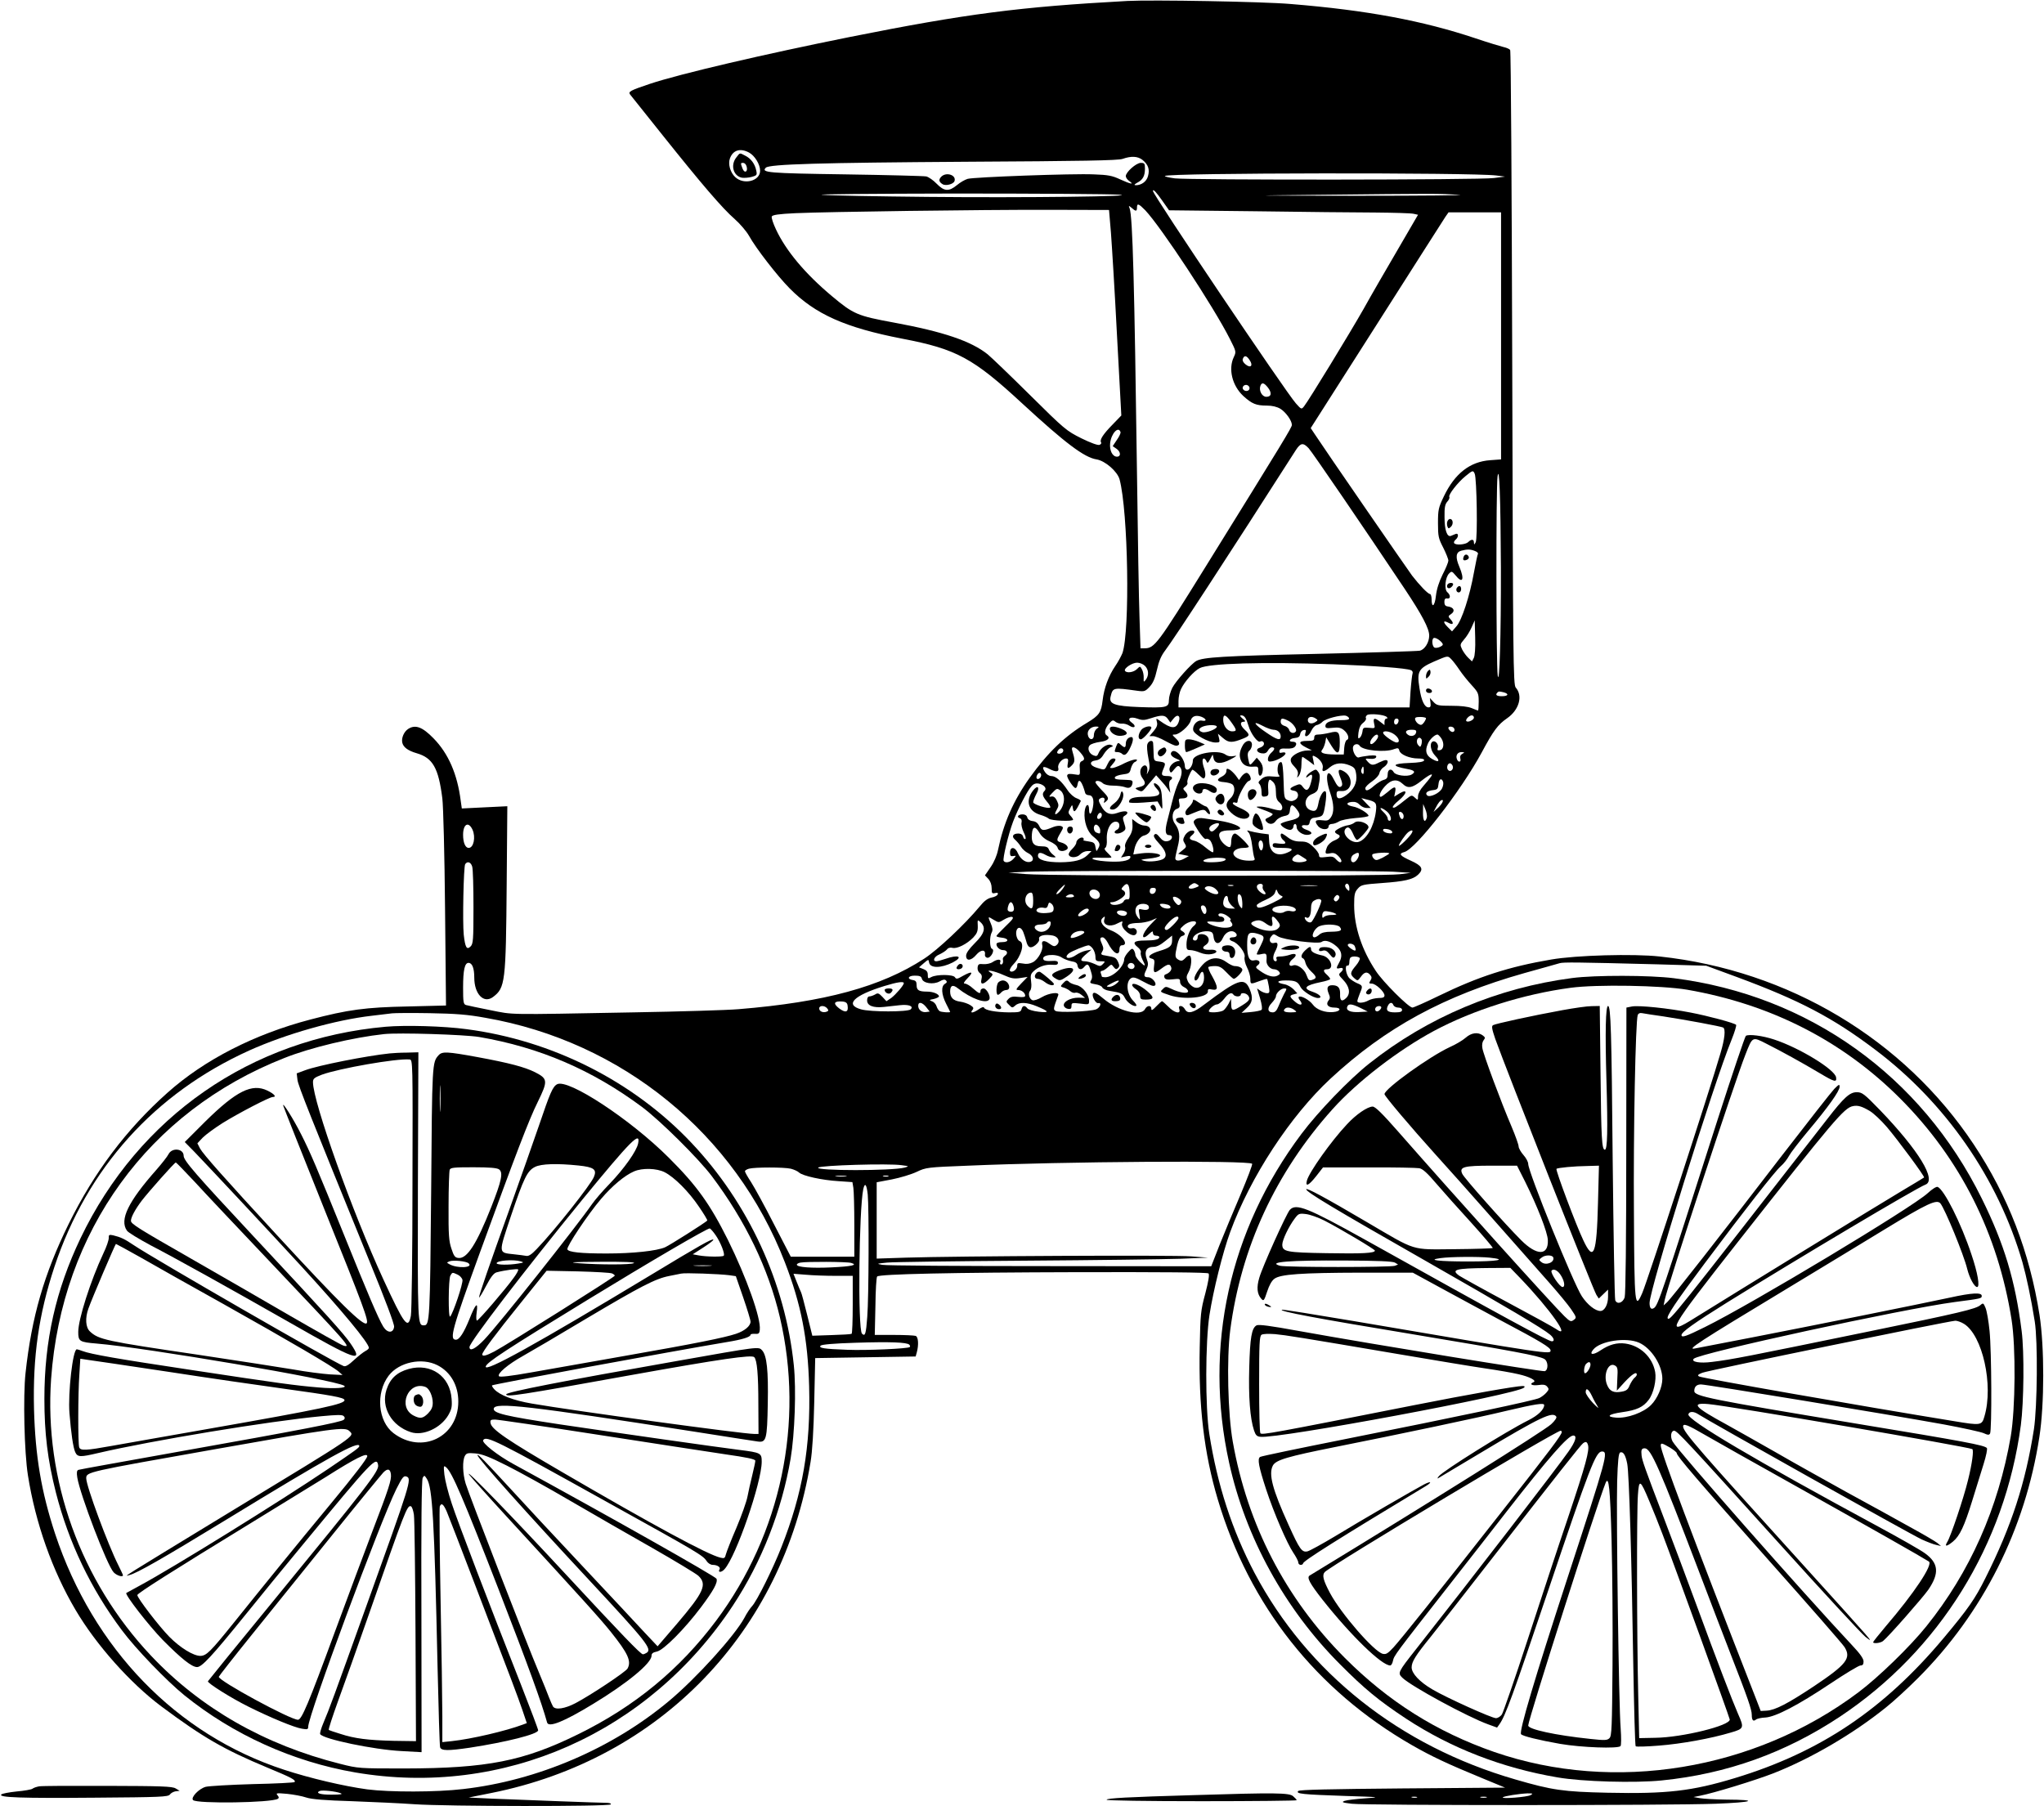 <?xml version="1.0" standalone="no"?>
<!DOCTYPE svg PUBLIC "-//W3C//DTD SVG 20010904//EN"
 "http://www.w3.org/TR/2001/REC-SVG-20010904/DTD/svg10.dtd">
<svg version="1.0" xmlns="http://www.w3.org/2000/svg"
 width="1280pt" height="1131pt" viewBox="0 0 1280 1131"
 preserveAspectRatio="xMidYMid meet">
<g transform="translate(0,1131) scale(0.1,-0.1)"
fill="#000000" stroke="none">
<path d="M7060 11304 c-677 -37 -1008 -80 -1735 -225 -538 -108 -1066 -231
-1255 -294 -125 -42 -137 -49 -124 -67 6 -7 98 -123 206 -258 242 -303 371
-454 449 -522 33 -29 73 -76 89 -104 45 -81 178 -252 255 -330 160 -162 349
-246 705 -315 340 -65 444 -121 754 -408 267 -246 386 -336 463 -348 54 -9
130 -75 144 -125 54 -202 66 -948 18 -1088 -7 -17 -26 -54 -45 -81 -42 -62
-70 -138 -79 -214 -9 -77 -21 -95 -97 -141 -139 -83 -245 -185 -360 -345 -102
-143 -163 -282 -198 -451 -7 -35 -25 -78 -47 -109 l-35 -51 21 -22 c13 -14 21
-36 21 -58 0 -32 2 -35 21 -31 16 4 20 2 17 -8 -2 -7 -20 -17 -39 -20 -24 -5
-46 -21 -74 -56 -93 -112 -263 -272 -348 -327 -270 -176 -623 -272 -1162 -316
-71 -6 -368 -15 -660 -20 -810 -15 -743 -16 -895 14 -74 15 -143 29 -152 32
-16 5 -18 19 -18 109 0 110 10 155 34 155 23 0 36 -33 36 -92 0 -103 59 -165
117 -122 77 58 81 90 86 712 l4 483 -143 -7 -142 -7 -7 49 c-21 166 -77 295
-170 390 -70 72 -114 88 -159 59 -26 -17 -43 -56 -37 -85 6 -29 35 -51 90 -67
101 -29 137 -92 161 -283 6 -48 14 -352 17 -691 l6 -606 -239 -6 c-264 -5
-375 -20 -611 -82 -351 -92 -663 -252 -894 -458 -257 -229 -459 -497 -619
-822 -154 -313 -232 -583 -270 -933 -16 -144 -8 -499 15 -642 47 -297 152
-595 298 -842 129 -219 343 -459 537 -604 263 -196 394 -271 665 -384 152 -63
178 -77 170 -90 -2 -4 -120 -10 -262 -13 -142 -4 -275 -12 -295 -17 -43 -12
-95 -67 -79 -83 24 -24 491 -17 531 8 8 5 7 11 -2 22 -12 14 -6 15 60 9 40 -4
94 -14 120 -23 33 -11 118 -18 287 -23 132 -5 308 -13 390 -19 197 -14 1222
-15 1230 -1 4 6 -9 10 -32 10 -42 0 -489 17 -713 26 l-145 7 140 28 c1059 211
1827 1007 2001 2074 11 65 19 197 23 375 l6 275 315 5 314 5 7 25 c13 47 10
98 -7 104 -9 3 -70 6 -136 6 l-120 0 4 179 c1 99 6 183 11 187 15 15 463 25
1254 27 531 1 815 -1 821 -8 7 -6 -1 -52 -20 -125 -29 -107 -31 -130 -35 -336
-8 -367 27 -666 113 -954 198 -665 617 -1195 1216 -1539 124 -71 222 -117 433
-204 l150 -62 -642 -5 c-456 -4 -645 -8 -653 -16 -18 -18 29 -22 290 -31 224
-7 230 -8 130 -15 -58 -4 -117 -11 -130 -16 -21 -8 -14 -11 45 -18 91 -11
1994 -11 2279 0 237 9 277 25 66 26 -69 1 -143 5 -165 9 l-40 7 40 8 c88 17
348 97 461 141 234 92 498 246 704 412 47 37 137 120 200 183 407 407 672 932
761 1511 32 206 32 562 1 764 -62 393 -197 745 -412 1068 -438 659 -1159 1090
-1967 1177 -163 18 -523 8 -679 -19 -264 -45 -454 -106 -703 -227 -84 -41
-159 -74 -166 -74 -23 0 -184 160 -229 229 -88 132 -136 277 -136 413 0 65 3
81 23 103 21 24 30 26 152 35 139 10 193 22 225 52 37 35 26 56 -45 88 -69 31
-79 44 -41 54 71 18 355 383 485 624 74 138 101 174 159 214 75 52 100 140 54
192 -16 17 -17 166 -22 2000 -3 1089 -8 1986 -13 1993 -4 6 -22 14 -40 18 -17
4 -97 28 -177 55 -332 111 -680 176 -1158 215 -175 15 -867 27 -1022 19z
m-2370 -949 c36 -19 70 -74 70 -114 0 -65 -102 -91 -156 -40 -31 29 -46 82
-33 117 19 52 64 66 119 37z m2464 -46 c36 -29 47 -59 35 -102 -9 -34 -41 -57
-77 -57 -12 1 -9 5 10 16 35 18 48 43 48 88 0 32 -3 36 -26 36 -29 0 -94 -58
-94 -83 0 -9 10 -23 22 -31 34 -24 7 -19 -58 11 -49 23 -76 28 -164 31 -133 6
-751 -17 -790 -28 -17 -5 -47 -22 -67 -39 -51 -42 -80 -40 -127 8 -21 22 -50
42 -65 46 -14 3 -243 9 -508 13 -486 7 -528 11 -497 42 22 22 342 31 1254 37
725 4 953 8 980 18 54 19 94 17 124 -6z m2216 -98 l55 -7 -70 -9 c-87 -12
-1904 -13 -1998 -2 -38 5 -66 12 -62 15 19 20 1926 22 2075 3z m-2090 -160
l41 -58 541 -6 c298 -4 636 -8 752 -8 116 -1 223 -4 239 -8 l27 -6 -128 -220
c-71 -121 -167 -287 -213 -370 -87 -153 -344 -574 -373 -610 -16 -20 -17 -19
-51 19 -64 72 -895 1306 -895 1330 0 15 20 -6 60 -63z m-275 40 c155 -11 -594
-20 -1196 -14 -305 3 -601 8 -659 13 -58 4 316 7 830 8 514 0 976 -3 1025 -7z
m2130 -1 c66 -3 -220 -6 -635 -6 -707 1 -723 1 -250 6 750 8 755 8 885 0z
m-1963 -97 c100 -106 428 -604 530 -806 40 -79 40 -80 24 -114 -35 -74 -10
-178 60 -243 54 -49 80 -60 147 -60 34 0 63 -7 85 -20 34 -21 72 -74 72 -101
0 -16 -46 -91 -542 -891 -300 -484 -318 -508 -381 -508 l-25 0 -6 188 c-4 103
-11 513 -16 912 -16 1176 -27 1604 -46 1655 -7 19 -7 19 13 3 25 -23 33 -23
33 2 0 29 11 25 52 -17z m-215 -141 c6 -79 24 -369 38 -644 l27 -500 -55 -57
c-59 -60 -82 -96 -72 -111 4 -6 -1 -13 -10 -16 -10 -4 -56 13 -113 41 -94 47
-105 56 -322 271 -124 123 -243 237 -265 255 -104 83 -278 142 -588 199 -228
42 -252 52 -388 166 -167 140 -287 283 -350 418 -17 36 -29 72 -26 80 4 10 41
16 149 21 209 9 1154 22 1588 21 l375 -1 12 -143z m2443 -646 l0 -773 -68 -5
c-127 -9 -222 -84 -290 -226 -34 -71 -37 -84 -37 -168 0 -83 3 -96 33 -154 17
-34 32 -71 32 -81 0 -9 -16 -49 -36 -87 -23 -47 -37 -91 -42 -134 -7 -65 -27
-80 -27 -20 0 17 -5 32 -10 32 -13 0 -68 58 -112 115 -29 39 -551 796 -607
882 l-28 42 413 648 c226 356 421 660 431 676 l19 27 165 0 164 0 0 -774z
m-1574 -152 c23 -34 6 -52 -26 -26 -15 12 -21 25 -17 35 9 24 24 21 43 -9z
m114 -171 c26 -34 22 -58 -10 -58 -27 0 -48 39 -37 69 9 23 22 20 47 -11z
m-116 2 c3 -9 -1 -18 -10 -22 -19 -7 -39 11 -30 26 10 16 33 13 40 -4z m-807
-281 c2 -6 -8 -28 -23 -49 l-26 -39 26 -18 c25 -19 26 -48 1 -48 -28 0 -48 38
-43 85 7 61 52 109 65 69z m1178 -101 c23 -25 344 -495 603 -883 107 -161 152
-246 152 -290 0 -43 -28 -88 -59 -95 -14 -3 -307 -12 -651 -20 -584 -13 -704
-21 -748 -44 -31 -17 -129 -126 -151 -169 -11 -22 -21 -57 -21 -76 0 -47 -15
-50 -186 -44 -155 6 -191 19 -179 66 14 57 15 57 167 36 44 -6 50 -4 77 25 21
22 34 52 46 106 12 54 26 88 52 122 56 74 384 576 819 1256 29 44 45 46 79 10z
m1204 -749 c1 -423 -9 -748 -20 -674 -10 60 -11 1184 -1 1246 11 78 19 -130
21 -572z m-164 589 c13 -30 19 -408 6 -429 -9 -17 -10 -17 -11 -1 0 21 -16 22
-36 2 -17 -16 -79 -21 -88 -6 -3 5 1 14 9 21 20 16 20 44 0 36 -8 -3 -21 -9
-29 -12 -24 -9 -40 36 -40 117 -1 61 3 81 17 97 11 12 16 25 13 30 -8 13 53
91 101 130 45 37 48 38 58 15z m0 -483 c14 -5 24 -14 20 -19 -3 -5 -14 -58
-25 -117 -26 -146 -76 -300 -110 -337 l-27 -31 -28 28 c-30 30 -28 44 5 26 29
-16 37 -5 15 20 -18 20 -18 21 4 36 25 18 15 41 -22 46 -16 2 -22 10 -22 28 0
18 5 24 18 22 21 -4 22 21 1 39 -21 17 -14 94 11 118 15 15 18 14 39 -11 45
-57 59 -28 25 52 -26 60 -22 92 11 101 37 10 56 10 85 -1z m-6 -671 l-11 -21
-23 22 c-13 12 -30 36 -39 53 -14 30 -13 32 12 62 15 16 36 50 47 75 l20 45 3
-108 c2 -65 -2 -115 -9 -128z m-200 97 c10 -12 8 -17 -9 -26 -12 -6 -28 -9
-36 -6 -14 5 -20 47 -8 59 8 8 36 -7 53 -27z m59 -104 c11 -11 34 -41 52 -68
18 -27 53 -70 77 -96 40 -44 43 -51 43 -103 0 -30 -2 -55 -4 -55 -2 0 -20 7
-39 15 -23 10 -69 15 -127 15 -84 0 -93 2 -114 25 l-22 24 4 -29 c3 -23 0 -30
-12 -30 -25 0 -45 41 -57 121 -17 105 -6 123 91 166 89 38 85 38 108 15z
m-1918 -42 c23 -23 26 -58 6 -86 -14 -18 -15 -17 -14 11 1 17 -4 41 -11 53
-11 21 -12 21 -31 2 -21 -21 -65 -27 -75 -11 -9 15 45 51 76 51 16 0 38 -9 49
-20z m1180 10 c260 -10 453 -24 486 -37 8 -3 13 -12 10 -20 -3 -8 -9 -59 -13
-114 l-6 -99 -724 0 -723 0 0 41 c0 23 7 56 16 74 22 47 81 113 117 131 57 30
400 40 837 24z m1068 -176 c34 -10 26 -24 -13 -24 -33 0 -43 8 -28 23 8 8 12
8 41 1z m-734 -154 c7 -7 6 -10 -2 -10 -7 0 -12 -9 -12 -21 l0 -20 -26 20
c-37 29 -47 26 -39 -10 7 -31 7 -31 -32 -27 -35 3 -38 1 -41 -24 -2 -14 -9
-32 -17 -38 -11 -9 -12 -3 -8 32 4 29 13 49 29 61 13 10 21 23 18 29 -4 6 0
14 7 20 17 11 108 3 123 -12z m-1371 -12 l16 -23 20 25 c25 32 47 17 32 -22
-17 -45 -47 -43 -119 9 -23 16 -23 16 -17 -9 5 -18 -1 -33 -20 -56 l-27 -32
23 0 c12 0 46 -13 76 -30 29 -16 59 -30 67 -30 27 0 27 20 0 45 -25 24 -26 25
-6 25 27 0 90 55 98 86 7 29 33 38 68 25 32 -13 35 -30 3 -24 -29 6 -60 -27
-55 -59 4 -27 95 -78 140 -78 26 0 28 2 22 27 l-7 28 33 -28 c35 -30 57 -30
128 -1 39 16 40 23 7 54 -29 27 -32 50 -7 50 14 1 13 4 -7 20 -16 14 -19 20
-8 20 20 0 31 -17 46 -67 13 -46 57 -106 72 -97 14 8 29 -5 23 -20 -3 -8 -15
-16 -26 -19 -27 -8 -18 -31 15 -35 18 -2 29 3 37 17 6 12 17 21 25 21 21 0 19
-14 -5 -35 -11 -10 -20 -27 -20 -38 0 -16 5 -19 30 -14 35 8 80 35 80 49 0 6
-9 8 -21 5 -15 -4 -19 -1 -17 11 3 13 13 16 45 14 27 -1 45 3 53 13 14 17 7
30 -16 30 -29 0 -18 20 13 23 24 2 33 9 35 25 2 12 11 23 21 25 15 3 18 0 12
-17 -11 -35 20 -25 36 11 8 18 23 35 34 37 11 2 28 11 37 21 18 19 114 44 145
38 9 -2 18 -9 21 -15 3 -10 -12 -13 -53 -13 -62 0 -95 -13 -95 -37 0 -13 8
-15 45 -11 35 4 51 1 69 -13 28 -22 39 -56 20 -63 -7 -3 -14 -24 -16 -48 l-3
-43 -55 0 c-72 1 -97 10 -80 30 7 8 15 29 19 46 l6 32 33 -54 c38 -60 52 -55
52 21 0 67 -9 75 -63 61 -25 -6 -57 -11 -71 -11 -19 0 -26 -5 -26 -20 0 -17
-7 -20 -46 -20 -54 0 -55 -16 -3 -42 l34 -17 -28 -1 c-41 0 -95 -28 -103 -52
-4 -14 2 -29 21 -48 20 -21 26 -35 22 -52 -6 -22 -5 -22 8 -4 8 11 15 41 15
68 0 26 3 48 6 48 3 0 21 -12 40 -26 l34 -26 -6 32 c-7 30 -6 32 14 21 30 -16
51 -49 45 -72 -7 -26 10 -24 45 6 34 28 76 32 126 11 28 -12 34 -20 39 -57 7
-50 -15 -95 -63 -129 -38 -27 -60 -26 -60 4 0 21 4 24 32 22 66 -3 77 85 16
122 -37 22 -44 11 -24 -39 12 -29 14 -45 7 -52 -14 -14 -26 -3 -49 43 -41 82
-58 19 -22 -85 24 -71 26 -123 4 -154 -14 -20 -23 -22 -55 -18 -42 5 -50 -5
-26 -35 19 -26 67 -28 67 -3 0 8 9 15 20 15 12 0 31 7 44 15 13 9 59 18 105
22 44 3 81 9 81 14 0 15 -63 53 -97 58 -43 8 -48 25 -7 29 20 2 36 -4 49 -18
10 -11 29 -20 43 -20 l26 0 -30 31 -29 31 30 -8 c63 -15 68 -21 61 -77 -12
-91 -56 -170 -104 -188 -47 -18 -117 50 -84 83 15 15 30 2 47 -38 8 -19 18
-34 23 -34 12 0 72 67 72 79 0 26 -65 48 -87 30 -8 -7 -27 -15 -41 -17 -31 -4
-82 -30 -82 -41 0 -5 7 -11 15 -15 25 -9 17 -25 -20 -40 -21 -9 -39 -26 -45
-41 -15 -40 -13 -45 19 -39 21 5 34 1 50 -15 22 -22 28 -41 13 -41 -5 0 -17 9
-27 20 -14 16 -26 18 -61 13 -38 -5 -44 -3 -44 12 0 10 -16 33 -36 51 -29 28
-43 34 -80 34 -33 0 -54 7 -78 25 -18 14 -36 25 -39 25 -13 0 -7 -28 8 -40 25
-21 17 -28 -25 -23 -33 5 -40 3 -40 -11 0 -13 11 -16 60 -16 64 0 76 -10 35
-28 -66 -30 -113 -4 -117 66 l-3 47 -47 6 c-25 4 -57 10 -70 14 -21 7 -22 6
-8 -10 8 -9 17 -45 21 -79 4 -33 10 -69 14 -78 6 -15 1 -18 -33 -18 -48 0 -88
16 -97 39 -8 21 21 41 62 41 18 0 33 3 33 7 0 12 -73 83 -86 83 -14 0 -24 -23
-24 -54 0 -13 -3 -25 -6 -29 -10 -10 -50 21 -63 49 -17 39 0 54 65 54 29 0 56
5 59 10 9 14 -52 38 -127 50 -35 5 -79 12 -98 15 -23 4 -41 2 -54 -7 -17 -14
-16 -17 18 -71 21 -32 41 -55 47 -51 5 3 16 1 24 -6 15 -12 30 -68 21 -77 -3
-3 -24 11 -47 30 -23 20 -54 39 -70 42 -32 7 -36 17 -14 35 22 18 18 32 -7 28
-12 -2 -29 -15 -38 -30 -13 -24 -13 -31 -1 -50 12 -20 11 -24 -14 -43 l-27
-22 34 -7 33 -7 -25 -14 c-33 -19 -60 -19 -60 0 0 7 7 40 15 72 17 65 12 104
-17 144 -25 33 -17 85 13 94 16 6 19 12 14 36 -6 26 -4 29 19 29 34 0 42 17
20 42 -18 19 -18 20 0 33 10 8 15 18 12 24 -6 9 16 64 30 80 3 3 20 -10 39
-29 30 -29 35 -31 41 -15 4 9 2 32 -4 49 -14 39 -15 66 -3 66 5 0 12 -8 16
-17 6 -15 9 -13 23 12 l16 30 6 -25 c8 -35 47 -37 107 -5 40 21 43 25 18 20
-19 -4 -38 0 -50 9 -46 35 -205 7 -205 -36 0 -28 -18 -58 -35 -58 -8 0 -15 9
-15 20 0 50 -59 115 -82 92 -14 -14 -2 -31 30 -44 25 -11 26 -12 6 -15 -31 -6
-58 -38 -49 -60 6 -16 9 -15 29 10 17 21 25 24 34 15 18 -18 15 -53 -8 -98
-11 -22 -29 -77 -40 -122 -12 -46 -25 -99 -30 -118 -16 -61 -13 -90 11 -90 30
0 20 -34 -11 -38 -17 -3 -31 4 -47 24 -17 21 -25 26 -34 17 -8 -8 -1 -22 30
-56 42 -45 51 -77 29 -94 -20 -15 -90 -23 -123 -14 -27 7 -24 8 29 14 32 3 63
10 69 16 14 14 -55 25 -115 17 l-51 -7 7 33 c8 41 37 82 62 86 10 2 25 11 31
20 16 20 0 42 -32 42 -12 0 -34 9 -49 21 l-26 20 2 -40 c1 -29 -6 -51 -26 -79
-16 -24 -24 -45 -20 -56 3 -9 -1 -27 -10 -41 l-16 -25 31 7 c24 5 31 3 27 -8
-7 -21 -65 -30 -155 -23 -95 7 -115 28 -23 22 33 -1 60 0 60 3 0 3 -11 16 -25
29 -18 17 -22 26 -13 31 7 5 11 26 9 53 -3 67 30 122 67 108 17 -6 15 -41 -3
-48 -8 -4 -15 -10 -15 -15 0 -14 34 -11 54 4 17 12 17 18 6 52 -11 33 -10 39
4 47 9 5 16 13 16 18 0 13 -27 12 -66 -2 -44 -15 -74 -1 -99 46 -17 31 -18 38
-5 46 19 11 33 2 25 -17 -4 -13 -3 -14 10 -3 22 18 19 26 -25 71 -22 23 -40
45 -40 50 0 14 30 10 46 -6 10 -9 34 -15 64 -15 27 0 59 -4 73 -9 28 -11 44
-3 49 24 2 17 -3 20 -37 21 -68 2 -77 4 -73 17 3 6 24 14 48 17 40 5 45 8 52
38 5 18 15 35 23 39 8 3 15 9 15 13 0 11 -46 -2 -97 -29 -23 -11 -50 -21 -59
-21 -15 0 -16 2 -2 18 28 32 30 42 10 42 -13 0 -26 -13 -36 -35 -19 -40 -16
-39 -68 -23 -46 14 -49 41 -5 46 20 3 35 14 49 39 12 19 30 38 42 43 19 7 19
9 3 15 -22 9 -65 -19 -77 -50 -8 -20 -13 -23 -31 -16 -29 10 -43 46 -24 64 7
8 36 17 64 21 49 6 67 25 41 41 -17 11 -11 43 14 72 21 24 26 26 41 13 10 -8
28 -13 41 -12 12 2 34 -4 47 -13 32 -21 46 -2 15 19 -35 25 -10 42 36 25 30
-11 43 -10 83 3 67 22 88 21 106 -4z m397 -20 c36 -50 37 -58 6 -58 -30 0 -56
34 -56 72 0 39 15 35 50 -14z m1520 28 c0 -15 -37 -32 -47 -22 -9 8 17 36 33
36 8 0 14 -6 14 -14z m-990 -6 c13 -9 13 -11 0 -20 -25 -17 -50 -12 -50 10 0
22 25 27 50 10z m690 2 c0 -5 -6 -17 -14 -28 -12 -15 -18 -17 -33 -8 -10 6
-19 19 -21 28 -3 12 4 16 32 16 20 0 36 -4 36 -8z m-866 -14 c30 -13 60 -54
51 -68 -10 -17 -37 -11 -42 9 -3 11 -16 22 -29 25 -15 4 -24 14 -24 26 0 23 9
25 44 8z m694 -5 c-5 -25 -28 -28 -28 -4 0 12 6 21 16 21 9 0 14 -7 12 -17z
m-784 -53 c27 0 46 -18 46 -42 0 -28 -23 -22 -91 25 -76 51 -91 78 -23 42 26
-14 57 -25 68 -25z m-354 19 c0 -15 -68 -41 -91 -34 -26 8 -24 24 4 35 31 12
87 12 87 -1z m-752 -13 c-10 -7 -18 -25 -18 -40 0 -35 -33 -32 -38 4 -4 27 20
50 52 50 20 -1 20 -2 4 -14z m2237 4 c11 -17 -5 -32 -21 -19 -8 6 -14 15 -14
20 0 12 27 11 35 -1z m-237 -27 c-4 -22 -34 -29 -53 -13 -21 17 -9 30 26 30
24 0 30 -4 27 -17z m-134 -14 c28 -22 35 -49 12 -49 -17 0 -78 42 -84 58 -6
20 43 14 72 -9z m-104 -11 c0 -14 -30 -48 -42 -48 -13 0 -9 22 9 42 18 21 33
23 33 6z m396 -12 c20 -31 15 -70 -9 -74 -15 -3 -18 1 -13 16 7 21 -17 48 -34
37 -19 -12 -10 -59 17 -87 34 -35 24 -46 -19 -21 -37 21 -46 50 -27 94 11 28
44 59 61 59 4 0 15 -11 24 -24z m-123 -8 c2 -7 1 -21 -2 -31 -6 -17 -8 -17
-20 -3 -14 16 -9 46 8 46 5 0 11 -6 14 -12z m-388 -39 c19 -29 159 -43 216
-20 23 8 28 7 32 -10 7 -25 65 -49 118 -49 28 0 39 -4 37 -12 -3 -9 -33 -14
-91 -16 -111 -4 -117 -19 -14 -38 46 -8 54 -19 26 -35 -28 -15 -100 -5 -111
15 -15 27 -38 19 -38 -13 0 -22 -6 -30 -25 -35 -13 -3 -40 -20 -59 -36 -37
-33 -56 -38 -56 -16 0 8 19 27 43 43 24 17 43 38 45 51 2 12 14 30 28 38 25
17 33 44 12 44 -7 0 -26 -7 -42 -15 -38 -20 -49 -19 -71 5 -18 20 -18 21 15
18 21 -2 35 2 38 11 3 10 -6 12 -44 9 -27 -3 -56 -8 -64 -11 -18 -8 -45 44
-36 68 6 17 32 20 41 4z m-1859 -38 c-8 -13 -36 -15 -36 -3 0 4 5 13 12 20 14
14 34 0 24 -17z m108 -2 c30 -35 32 -47 10 -56 -11 -4 -15 -17 -12 -47 2 -39
1 -41 -22 -37 -45 7 -53 6 -57 -5 -4 -13 39 -79 52 -79 6 0 11 10 13 23 7 44
28 19 48 -55 2 -7 12 -13 23 -13 24 0 34 -28 25 -75 -8 -46 -24 -55 -24 -15 0
46 -24 33 -28 -15 -5 -59 16 -122 52 -152 43 -35 49 -49 34 -75 -12 -23 -12
-23 -18 7 -4 26 -10 31 -45 36 -22 3 -36 7 -32 8 5 0 5 6 2 11 -9 15 -45 -7
-45 -27 0 -9 -12 -26 -26 -40 -14 -13 -24 -29 -21 -36 6 -21 52 -20 72 3 10
11 30 20 44 20 l26 0 -26 -26 c-31 -30 -81 -43 -169 -44 -87 0 -140 15 -140
40 0 23 15 25 50 5 14 -8 34 -14 45 -14 20 -1 20 0 -1 17 -12 9 -24 25 -27 35
-5 12 -17 17 -46 17 -48 0 -64 21 -59 77 4 49 21 52 47 8 13 -23 36 -42 64
-54 27 -12 46 -27 50 -40 5 -22 32 -27 56 -12 19 12 0 36 -34 45 -30 8 -31 15
-4 60 19 33 20 36 3 43 -9 3 -31 1 -48 -6 -62 -26 -73 -25 -88 6 -9 19 -22 29
-42 31 -18 2 -30 11 -33 23 -3 12 -14 19 -29 19 -28 0 -40 -16 -18 -24 11 -4
14 -13 11 -28 -3 -11 3 -38 13 -59 11 -21 16 -40 11 -43 -5 -3 -11 3 -14 14
-3 13 -14 20 -30 20 -35 0 -44 -19 -20 -39 10 -9 27 -28 36 -43 9 -15 29 -33
44 -40 32 -15 42 -45 18 -54 -27 -11 -63 13 -80 51 -17 43 -50 46 -50 5 0 -19
4 -24 20 -21 20 3 20 3 1 -18 -20 -22 -51 -28 -61 -12 -7 13 29 165 59 245 31
81 90 196 116 223 12 14 27 19 44 16 34 -7 53 -30 38 -45 -18 -18 -15 -33 14
-68 15 -17 24 -33 21 -37 -11 -11 -107 19 -107 33 0 8 9 31 20 52 24 43 8 59
-21 21 -49 -63 -30 -129 43 -151 24 -7 49 -18 56 -25 14 -13 152 -19 152 -6 0
3 -7 15 -17 25 -14 16 -15 21 -2 45 13 25 14 25 17 5 6 -38 16 -29 50 41 2 4
-10 12 -26 18 -17 6 -42 28 -57 51 -38 57 -74 88 -101 88 -14 0 -30 10 -40 25
-22 33 -13 40 25 21 43 -23 65 -21 58 5 -6 23 23 59 49 59 13 0 15 -7 11 -30
-7 -35 2 -38 28 -10 17 19 17 32 0 88 -11 33 18 28 49 -9z m2393 -10 c-12 -7
-16 -17 -12 -30 7 -22 -13 -26 -21 -4 -10 24 4 45 28 45 21 -1 21 -2 5 -11z
m-60 -75 c8 -21 -13 -42 -28 -27 -13 13 -5 43 11 43 6 0 13 -7 17 -16z m-557
-31 c0 -19 -3 -24 -10 -17 -6 6 -8 18 -4 27 9 24 14 21 14 -10z m-2020 -27 c0
-16 -18 -31 -27 -22 -8 8 5 36 17 36 5 0 10 -6 10 -14z m2439 -13 c-7 -10 -28
-35 -46 -56 -20 -22 -33 -48 -33 -64 0 -25 -1 -26 -20 -8 -19 17 -21 17 -56
-11 -62 -50 -74 -57 -82 -50 -3 4 12 23 36 42 54 45 59 76 7 46 l-34 -21 6 30
c7 37 -4 37 -47 -1 -19 -16 -38 -29 -42 -30 -18 -1 -5 33 25 66 39 43 76 48
111 15 32 -31 60 -26 117 19 53 42 81 53 58 23z m78 -29 c3 -8 1 -26 -6 -40
-13 -30 -78 -61 -94 -45 -15 15 1 29 38 33 26 3 30 8 33 36 3 34 19 43 29 16z
m-2400 -52 c36 -23 34 -92 -4 -134 -25 -27 -34 -21 -16 10 14 25 14 31 2 57
-10 21 -21 29 -34 27 -18 -4 -18 -1 4 22 27 28 30 30 48 18z m2394 -80 c-5 -9
-19 -26 -32 -37 l-22 -20 13 25 c17 34 31 50 42 50 5 0 5 -7 -1 -18z m-96 -93
c-12 -37 -25 -19 -24 34 l1 52 14 -33 c8 -19 12 -42 9 -53z m-251 40 c25 -20
36 -59 16 -59 -5 0 -10 7 -10 15 0 8 -12 26 -27 40 -33 30 -17 34 21 4z m106
-30 c0 -23 -16 -25 -24 -3 -10 25 -7 34 9 28 8 -4 15 -15 15 -25z m-1890 7 c0
-16 -18 -31 -27 -22 -8 8 5 36 17 36 5 0 10 -6 10 -14z m716 -84 c-19 -20 -29
-23 -37 -15 -14 14 -4 32 25 43 34 13 40 0 12 -28z m-4657 -8 c21 -47 7 -114
-24 -114 -21 0 -35 33 -35 82 0 68 34 86 59 32z m3931 -5 c0 -21 -1 -22 -24
-13 -16 6 -22 35 -9 47 10 11 33 -13 33 -34z m1828 -7 c3 -10 -4 -13 -24 -10
-15 2 -29 9 -32 16 -3 10 4 13 24 10 15 -2 29 -9 32 -16z m123 -9 c-12 -23
-81 -90 -81 -79 0 11 40 69 58 84 23 17 34 15 23 -5z m-931 -78 c0 -13 -4 -27
-10 -30 -11 -7 -25 39 -15 55 10 16 25 2 25 -25z m600 -56 c0 -20 -21 -49 -35
-49 -21 0 -19 37 3 49 22 13 32 14 32 0z m190 6 c0 -2 -19 -14 -41 -26 -37
-18 -43 -19 -56 -6 -9 8 -12 20 -9 26 7 10 106 16 106 6z m-540 -24 c25 -15
28 -20 15 -25 -27 -10 -73 -7 -81 6 -4 6 1 17 11 25 23 16 19 17 55 -6z m-486
-10 c8 -12 -30 -21 -93 -21 -53 0 -61 12 -16 23 35 8 104 7 109 -2z m-4717
-48 c5 -16 8 -130 8 -255 0 -205 -2 -229 -18 -245 -24 -24 -34 -7 -43 74 -8
79 -1 424 9 441 14 21 36 13 44 -15z m5768 -32 l110 -7 -70 -9 c-90 -13 -2191
-12 -2340 1 l-110 9 115 6 c164 7 2163 8 2295 0z m-1651 -133 c1 -35 -2 -42
-15 -40 -9 1 -19 -4 -22 -12 -7 -19 -66 -31 -80 -17 -8 8 -6 11 7 11 24 0 74
30 81 49 3 8 -1 19 -10 24 -15 8 -15 11 1 28 24 26 37 11 38 -43z m426 52 c11
-7 9 -11 -14 -19 -35 -14 -56 -3 -31 16 22 15 25 16 45 3z m407 -13 c-2 -7 2
-20 11 -29 20 -24 -4 -25 -30 -1 -21 19 -23 39 -5 46 17 6 29 -2 24 -16z m543
-10 c0 -20 -1 -20 -16 -5 -9 9 -13 21 -9 27 10 16 25 3 25 -22z m-1786 11
c-13 -24 -37 -48 -47 -48 -6 0 2 14 18 30 31 32 41 38 29 18z m1059 5 c-7 -2
-21 -2 -30 0 -10 3 -4 5 12 5 17 0 24 -2 18 -5z m520 0 c-23 -2 -64 -2 -90 0
-26 2 -7 3 42 3 50 0 71 -1 48 -3z m-631 -20 c22 -20 23 -33 3 -33 -25 0 -76
30 -70 40 10 16 47 12 67 -7z m-374 -10 c-5 -26 -38 -29 -38 -4 0 15 6 21 21
21 14 0 19 -5 17 -17z m-358 -8 c16 -19 6 -45 -18 -45 -25 0 -46 25 -38 45 7
19 40 19 56 0z m1146 -26 c15 -5 3 -14 -58 -44 -71 -34 -98 -38 -98 -14 0 5
24 20 54 33 36 16 57 32 61 48 7 21 8 22 15 4 3 -11 15 -23 26 -27z m-1556
-29 c0 -52 -8 -60 -34 -34 -29 28 -14 84 21 84 9 0 13 -16 13 -50z m255 30 c4
-6 -7 -10 -27 -10 -25 0 -29 3 -18 10 19 13 37 13 45 0z m1049 -6 c3 -9 6 -30
6 -47 -1 -30 -1 -31 -15 -13 -16 22 -20 76 -6 76 5 0 12 -7 15 -16z m606 -19
c-9 -11 -16 -13 -23 -6 -7 7 -6 15 3 26 9 11 16 13 23 6 7 -7 6 -15 -3 -26z
m-984 -6 c3 -6 1 -16 -6 -22 -9 -9 -16 -6 -31 12 -10 12 -16 27 -13 32 6 10
39 -5 50 -22z m294 11 c0 -10 10 -28 22 -40 l22 -20 -21 0 c-48 0 -63 21 -47
64 9 22 24 20 24 -4z m584 -8 c6 -11 -48 -127 -63 -137 -7 -4 -18 -1 -26 5
-17 14 -20 34 -4 24 16 -10 29 15 29 58 0 25 6 40 18 47 21 13 39 14 46 3z
m-1930 -28 c11 -29 6 -44 -14 -44 -11 0 -20 6 -20 14 0 21 11 46 20 46 4 0 11
-7 14 -16z m254 -28 c-2 -17 -11 -22 -47 -24 -48 -4 -76 12 -51 29 8 5 25 7
36 4 16 -4 23 1 27 17 5 18 8 19 22 8 9 -7 15 -23 13 -34z m595 19 c8 -19 -9
-28 -39 -21 -24 6 -25 5 -19 -31 6 -36 5 -37 -9 -19 -19 24 -21 57 -4 74 17
17 65 15 71 -3z m121 9 c9 -3 16 -10 16 -15 0 -15 -47 -10 -60 6 -10 12 -9 15
8 15 11 0 27 -3 36 -6z m239 -23 c8 -30 -9 -48 -22 -23 -15 28 -14 42 3 42 7
0 16 -9 19 -19z m542 9 c32 -12 23 -34 -11 -26 -13 4 -33 1 -43 -6 -22 -13
-76 -1 -73 17 2 22 84 31 127 15z m-1277 -22 c-6 -18 -55 -44 -65 -34 -10 9
33 46 54 46 8 0 13 -6 11 -12z m239 -14 c2 -6 -3 -14 -12 -18 -20 -7 -58 11
-49 25 8 13 56 7 61 -7z m1311 -9 c3 -3 -10 -5 -29 -5 -19 0 -40 -5 -47 -12
-9 -9 -12 -7 -12 9 0 12 6 23 13 26 12 4 66 -8 75 -18z m-677 -15 c13 -10 20
-19 15 -20 -5 0 -3 -7 4 -15 18 -22 3 -35 -41 -35 -39 0 -109 23 -109 36 0 4
20 4 44 2 24 -3 50 -2 56 2 15 9 4 30 -16 30 -8 0 -14 5 -14 10 0 17 36 11 61
-10z m-1404 -19 c18 11 41 19 50 17 14 -4 5 -16 -40 -59 -31 -30 -57 -57 -57
-61 0 -4 14 -8 32 -10 46 -4 49 -28 4 -28 -23 0 -36 -5 -36 -13 0 -18 21 -37
41 -37 26 0 34 -19 14 -34 -9 -6 -16 -16 -15 -21 4 -20 0 -35 -11 -35 -6 0 -9
7 -5 15 7 20 -18 20 -48 0 -13 -9 -38 -14 -57 -13 -29 3 -34 0 -37 -20 -2 -14
4 -29 14 -36 12 -9 15 -20 10 -39 -9 -36 12 -35 48 2 26 27 27 30 9 40 -39 23
24 11 81 -15 47 -21 66 -25 104 -19 l47 7 -40 -41 c-33 -35 -36 -41 -19 -41
22 0 44 -18 44 -36 0 -8 -14 -10 -43 -7 -33 4 -48 1 -61 -12 -17 -17 -17 -19
3 -38 19 -20 21 -20 39 -4 25 23 73 21 135 -5 78 -32 81 -42 12 -34 -35 4 -65
13 -71 21 -16 21 -31 19 -37 -5 -5 -18 -13 -20 -79 -20 -82 1 -151 13 -156 30
-2 6 -15 2 -32 -10 -34 -24 -59 -28 -41 -6 10 12 8 18 -12 31 -14 9 -42 19
-63 22 -45 6 -64 26 -64 64 0 38 17 45 48 20 84 -66 179 -100 197 -70 11 17
-16 69 -36 69 -11 0 -19 -7 -19 -15 0 -21 -8 -19 -47 15 -18 17 -41 30 -50 30
-12 0 -8 9 17 35 39 40 27 45 -31 13 -34 -20 -41 -21 -49 -8 -11 18 -114 19
-148 1 -20 -11 -22 -10 -22 14 0 19 -7 28 -27 36 l-28 11 30 26 c29 25 30 25
33 5 6 -38 76 -37 149 0 68 36 35 51 -47 22 -23 -8 -49 -15 -56 -15 -27 0 -14
30 19 43 17 8 38 21 46 30 8 11 22 15 36 11 29 -7 90 24 130 65 23 25 29 39
28 72 -2 40 -2 41 17 24 36 -33 26 -71 -35 -131 -37 -37 -55 -63 -55 -79 0
-36 32 -32 64 6 28 33 59 34 54 2 -2 -10 4 -19 14 -21 22 -4 51 49 30 56 -15
5 -16 76 -2 102 8 14 6 30 -5 56 -20 47 -20 47 17 24 32 -19 32 -19 65 1z
m628 -1 c-10 -32 34 -47 76 -26 39 19 42 20 36 4 -11 -32 63 -92 85 -70 17 17
1 45 -22 39 -24 -6 -38 12 -19 24 8 5 33 9 57 9 23 0 59 7 80 15 l37 16 -42
-43 c-56 -57 -61 -108 -6 -56 20 18 23 19 23 5 0 -10 8 -17 20 -17 11 0 20 -4
20 -9 0 -14 -28 -21 -90 -21 -68 0 -82 -13 -46 -41 14 -11 23 -26 20 -33 -3
-8 2 -28 10 -45 23 -44 20 -48 -14 -16 -16 16 -30 36 -30 44 0 9 -5 23 -10 31
-9 13 -14 11 -35 -13 -14 -15 -25 -35 -25 -43 0 -47 -70 -114 -119 -114 -11 0
-21 2 -21 4 0 2 -3 11 -6 20 -4 10 -1 16 7 16 7 0 23 10 36 22 23 21 23 21 37
2 12 -15 17 -16 27 -7 10 10 10 18 1 38 -13 28 -18 30 -74 40 -34 5 -36 8 -26
25 9 14 9 25 0 45 -16 34 -15 45 3 45 8 0 22 -15 31 -32 34 -68 74 -91 74 -43
0 15 6 25 14 25 51 0 2 67 -68 94 -47 18 -73 55 -53 75 16 16 19 14 12 -9z
m465 10 c0 -5 -16 -26 -36 -45 -26 -26 -39 -34 -47 -26 -8 8 -1 21 23 46 33
34 60 45 60 25z m612 -7 c26 -31 29 -41 12 -57 -21 -22 -80 -20 -132 4 -47 21
-48 34 -5 45 19 4 34 0 54 -14 40 -30 53 -27 46 9 -7 34 3 39 25 13z m-1412
-22 c0 -40 -47 -69 -81 -51 -32 18 -23 40 15 40 19 0 38 5 41 10 8 13 25 13
25 1z m910 0 c0 -5 -7 -15 -17 -22 -23 -20 -43 -72 -43 -114 0 -30 3 -35 24
-35 13 0 41 -7 61 -16 25 -10 51 -13 72 -9 46 8 37 31 -10 27 -42 -3 -56 12
-27 30 36 23 19 68 -27 68 -16 0 -23 -6 -23 -20 0 -11 -7 -20 -15 -20 -26 0
-16 29 16 45 16 9 45 15 62 13 28 -3 33 -7 37 -38 7 -47 39 -48 59 -2 16 36
53 51 76 32 18 -15 10 -30 -16 -30 -25 0 -25 -17 0 -25 35 -11 82 -73 75 -99
-3 -14 3 -40 15 -64 12 -23 21 -55 21 -72 0 -35 1 -35 57 -14 24 9 45 15 48
13 2 -3 7 -24 11 -47 6 -37 4 -42 -12 -42 -11 0 -29 7 -41 15 l-21 15 19 -62
c11 -39 15 -66 9 -72 -5 -5 -35 -11 -67 -14 l-58 -5 33 31 c36 33 40 63 18
117 -33 78 -72 64 -286 -97 -67 -52 -103 -60 -120 -28 -6 11 -18 20 -26 20
-11 0 -13 -6 -9 -20 11 -33 -30 -24 -68 15 -19 19 -37 35 -40 35 -3 0 -20 -15
-36 -32 -24 -25 -31 -29 -31 -15 0 23 -27 22 -40 -3 -26 -48 -169 -11 -260 66
-38 32 -56 42 -64 34 -13 -13 14 -66 32 -62 24 5 11 -29 -14 -39 -39 -14 -236
-22 -254 -10 -15 10 -14 14 17 99 9 22 -58 14 -103 -13 -23 -14 -49 -22 -58
-19 -21 8 -30 42 -15 60 7 9 10 30 6 58 -5 36 -3 47 16 64 30 28 75 44 117 40
26 -2 35 1 35 12 0 11 -10 14 -41 12 -25 -2 -45 1 -49 8 -19 31 75 41 115 13
13 -9 40 -19 59 -23 27 -4 37 -11 39 -28 4 -25 24 -29 42 -7 20 24 28 18 41
-26 10 -30 10 -45 1 -59 -9 -16 -6 -18 28 -24 21 -3 40 -12 43 -20 3 -8 23
-18 44 -21 75 -12 83 -16 98 -46 15 -29 59 -58 71 -47 3 3 -6 17 -20 31 -40
40 -48 119 -13 141 14 9 30 4 78 -22 44 -24 64 -31 72 -23 13 13 -18 51 -43
51 -27 0 -30 10 -12 46 13 29 14 40 3 69 -17 47 -1 75 41 75 21 0 45 12 74 36
l44 35 0 -29 c0 -36 -14 -48 -78 -67 -60 -18 -83 -40 -51 -48 19 -5 21 -11 16
-46 -6 -48 2 -50 47 -16 39 29 52 31 60 8 7 -16 -10 -37 -37 -46 -6 -2 -8 -10
-5 -19 5 -12 17 -15 52 -11 42 5 46 4 46 -16 0 -13 10 -26 25 -33 14 -6 25
-18 25 -26 0 -17 -53 -10 -106 16 -32 15 -36 15 -51 -1 -20 -19 -22 -18 43
-40 91 -30 241 -15 238 25 -1 14 4 16 27 11 39 -7 38 14 0 83 -17 28 -27 55
-24 58 4 3 22 6 41 6 28 0 43 -8 73 -40 21 -22 41 -40 45 -40 13 0 54 43 54
56 0 13 -22 24 -49 24 -9 0 -32 11 -51 25 -41 30 -84 32 -124 5 -30 -19 -76
-84 -76 -107 0 -25 21 -13 31 17 14 37 29 30 29 -14 0 -46 -31 -73 -65 -58
-14 7 -31 23 -37 38 -10 22 -9 31 5 56 18 32 23 93 8 103 -6 3 -19 -4 -29 -16
-17 -17 -24 -19 -41 -10 -24 14 -25 21 -9 92 8 35 18 53 30 57 23 6 23 18 1
31 -16 10 -16 13 10 36 27 24 77 35 77 16z m900 -26 c18 -22 6 -29 -54 -30
-37 0 -61 -6 -74 -18 -10 -9 -24 -17 -30 -17 -27 0 -2 57 31 70 37 15 113 12
127 -5z m-1982 -32 c6 -16 14 -40 18 -55 10 -43 27 -51 58 -27 17 14 26 28 23
39 -5 21 36 31 87 21 35 -8 47 -40 22 -60 -12 -10 -20 -8 -44 9 -33 25 -53 20
-45 -9 7 -29 -26 -90 -59 -107 -19 -10 -41 -13 -63 -8 -31 5 -35 4 -35 -15 0
-24 -35 -47 -46 -30 -3 6 7 25 24 42 48 50 70 131 38 143 -17 6 -28 46 -20 68
9 25 30 19 42 -11z m382 -2 c0 -11 -72 -41 -83 -34 -5 3 -1 14 9 24 17 19 74
27 74 10z m1116 -21 c11 -10 9 -20 -11 -61 -14 -26 -25 -51 -25 -54 0 -4 14
-4 30 0 31 7 34 3 31 -41 -2 -26 23 -54 48 -54 10 0 24 -6 30 -14 10 -12 8
-17 -9 -26 -25 -13 -64 -3 -111 31 -27 19 -28 22 -13 34 24 17 8 38 -22 31
-30 -8 -44 22 -44 94 0 72 7 83 47 77 19 -4 41 -11 49 -17z m97 -4 c33 -22
255 -50 273 -35 19 15 56 5 93 -27 34 -29 40 -63 16 -104 -19 -34 -18 -39 5
-33 24 6 26 -9 5 -27 -14 -12 -12 -17 14 -44 42 -43 50 -87 22 -115 -28 -28
-41 -19 -39 25 1 38 -13 54 -49 54 -30 0 -37 -16 -23 -51 10 -23 10 -32 0 -44
-20 -25 -4 -45 36 -45 46 0 41 -24 -7 -28 -51 -5 -105 15 -128 47 -21 29 -76
59 -88 48 -3 -4 0 -13 7 -21 24 -30 4 -38 -28 -11 -38 32 -40 41 -10 48 l22 6
-23 25 c-14 14 -39 29 -58 32 -54 10 -49 24 9 24 60 0 75 -7 92 -41 13 -26 80
-69 109 -69 32 0 13 23 -31 38 -67 22 -52 41 51 62 31 6 57 15 57 19 0 4 -9
16 -20 26 -26 23 -25 35 0 35 49 0 24 74 -28 86 -47 10 -72 23 -72 39 0 21
-10 19 -37 -7 -24 -23 -30 -44 -13 -50 6 -2 12 -14 15 -28 3 -14 18 -37 35
-53 34 -32 37 -42 14 -51 -26 -10 -29 -8 -43 29 -13 37 -59 69 -84 59 -29 -11
-30 18 -2 40 33 26 21 41 -20 26 -14 -5 -40 -10 -57 -10 -23 0 -29 -4 -24 -15
3 -8 1 -15 -5 -15 -18 0 -21 28 -5 59 23 43 21 64 -4 56 -25 -8 -38 19 -20 40
15 18 15 18 43 1z m481 -62 c11 -29 6 -34 -19 -18 -14 9 -25 20 -25 25 0 16
38 10 44 -7z m-1640 -16 c9 -12 16 -35 16 -50 0 -25 4 -28 32 -28 30 0 31 -1
15 -17 -16 -16 -19 -16 -52 0 -20 9 -47 17 -60 17 -34 0 -31 13 8 46 l32 27
-33 -6 c-19 -4 -46 -16 -62 -27 -43 -31 -84 -22 -46 10 17 13 104 49 123 50 6
0 19 -10 27 -22z m1671 -58 c3 -6 -7 -27 -24 -47 -37 -44 -38 -54 -10 -79 21
-18 21 -18 41 9 22 31 40 34 59 11 10 -12 10 -20 1 -35 -11 -16 -9 -19 9 -19
24 0 79 -51 79 -74 0 -12 -10 -16 -37 -16 -21 -1 -49 -7 -63 -15 -29 -17 -70
-19 -70 -5 0 6 7 27 15 47 20 48 20 51 -17 66 -18 8 -40 23 -50 33 -20 24 -28
80 -10 77 7 -2 12 7 12 20 0 13 3 27 7 30 10 11 51 8 58 -3z m1860 -39 l310
-9 190 -70 c392 -145 601 -254 867 -455 441 -332 771 -807 923 -1332 25 -89
54 -225 77 -370 20 -126 16 -534 -5 -675 -53 -338 -140 -606 -303 -931 -66
-133 -109 -194 -263 -378 -374 -446 -772 -714 -1306 -876 -270 -82 -427 -100
-798 -92 -277 6 -347 16 -577 83 -724 209 -1302 667 -1634 1294 -140 266 -233
551 -283 870 -26 165 -25 577 1 745 24 154 83 392 130 520 127 346 376 726
628 960 345 320 711 519 1214 661 110 30 209 59 221 62 24 7 107 6 608 -7z
m-3271 -6 c3 -9 -1 -18 -10 -22 -19 -7 -39 11 -30 26 10 16 33 13 40 -4z
m-1331 -84 c7 -29 72 -39 111 -17 21 12 32 14 40 6 8 -8 6 -14 -6 -21 -26 -14
-23 -67 7 -125 14 -27 25 -50 25 -51 0 -6 -56 -2 -66 5 -6 4 -15 17 -19 30 -4
13 -16 27 -28 31 -20 8 -19 9 11 15 17 4 32 12 32 16 0 15 -37 30 -74 30 -52
0 -66 9 -66 40 0 22 -5 29 -22 32 -40 6 -33 28 10 28 31 0 41 -4 45 -19z
m1218 -31 c-13 -11 -32 -20 -44 -20 -24 0 -21 4 18 24 41 22 55 19 26 -4z
m-1331 3 c0 -13 -51 -72 -79 -93 l-30 -20 -25 27 c-23 24 -29 26 -46 15 -11
-6 -27 -12 -35 -12 -9 0 -15 -9 -15 -25 0 -33 38 -48 105 -41 28 3 73 8 100
11 56 6 88 -6 68 -26 -17 -17 -253 -17 -311 0 -104 29 -46 87 146 146 78 24
122 31 122 18z m2380 -70 c-11 -21 -26 -55 -34 -75 -11 -27 -21 -38 -36 -38
-33 0 -36 28 -6 59 14 15 26 33 26 41 0 20 31 50 52 50 18 0 18 -1 -2 -37z
m-315 -3 c3 -5 15 -10 26 -10 10 0 19 5 19 10 0 18 39 11 49 -9 12 -21 1 -33
-60 -69 -41 -25 -49 -21 -49 22 l-1 31 -15 -30 c-9 -16 -23 -36 -32 -42 -16
-13 -92 -18 -92 -6 0 14 34 43 51 43 10 0 30 16 45 35 26 35 47 44 59 25z
m-2417 -69 c6 -40 -13 -46 -53 -16 -40 31 -33 47 20 43 23 -2 31 -9 33 -27z
m492 -8 l22 -28 -22 -3 c-26 -4 -50 14 -50 39 0 28 25 23 50 -8z m2926 12 c4
-8 17 -15 30 -15 15 0 24 -6 24 -15 0 -11 -12 -15 -44 -15 -47 0 -60 12 -44
43 11 21 27 22 34 2z m-207 -17 l46 -23 -53 -3 c-56 -3 -85 10 -75 34 7 20 29
18 82 -8z m-3339 -3 c10 -12 9 -16 -4 -21 -22 -8 -46 2 -46 21 0 19 34 20 50
0z m3470 6 c0 -5 -6 -14 -14 -20 -16 -13 -32 2 -21 19 8 12 35 13 35 1z m-544
-16 c18 -13 16 -14 -23 -15 -40 0 -52 8 -36 23 11 12 38 8 59 -8z m-5066 -49
c856 -149 1564 -727 1875 -1531 102 -263 144 -480 152 -777 10 -378 -40 -668
-174 -1008 -53 -135 -153 -336 -183 -368 -12 -13 -34 -45 -48 -73 -61 -113
-301 -378 -472 -521 -356 -298 -825 -499 -1290 -552 -167 -20 -460 -20 -600
-2 -147 20 -360 70 -521 123 -674 220 -1195 758 -1434 1478 -86 262 -124 484
-132 780 -8 330 29 592 128 892 205 617 627 1086 1219 1354 231 104 541 192
770 218 52 6 109 13 125 15 17 2 122 3 235 1 163 -3 235 -8 350 -29z m4801
-914 c4 -4 -29 -90 -72 -192 -44 -102 -103 -245 -132 -317 l-52 -133 -1010 1
c-555 0 -1028 3 -1050 8 -38 7 -37 7 30 14 39 4 428 9 865 12 437 3 874 9 970
12 l175 7 -105 8 c-111 9 -1476 2 -1787 -8 l-183 -6 0 239 0 239 95 18 c51 10
121 31 155 47 59 28 66 29 323 39 600 26 1758 34 1778 12z m-2195 -9 c47 -6
48 -7 19 -15 -77 -21 -562 -21 -541 0 14 14 440 27 522 15z m-694 -22 c20 -5
44 -16 52 -24 22 -21 144 -48 247 -54 l87 -6 6 -36 c3 -20 6 -125 6 -233 l0
-198 -199 0 -199 0 -105 203 c-57 112 -122 230 -143 263 -21 32 -39 63 -39 69
0 5 11 12 25 16 36 10 219 10 262 0z m346 -48 c-15 -2 -42 -2 -60 0 -18 2 -6
4 27 4 33 0 48 -2 33 -4z m265 0 c-7 -2 -21 -2 -30 0 -10 3 -4 5 12 5 17 0 24
-2 18 -5z m-129 -114 c8 -85 7 -640 -3 -766 -8 -107 -13 -125 -33 -105 -27 27
-19 775 8 905 10 44 21 31 28 -34z m-104 -428 c45 -13 4 -22 -123 -28 -125 -6
-217 1 -217 17 0 5 10 11 23 13 36 7 290 6 317 -2z m-98 -81 l108 0 0 -179 c0
-99 -3 -182 -7 -184 -5 -3 -61 -6 -127 -8 l-119 -4 -33 133 c-18 73 -35 136
-38 140 -3 5 -14 32 -26 62 l-21 53 77 -6 c42 -4 126 -7 186 -7z m462 -431 c5
-5 7 -12 3 -15 -10 -10 -271 -22 -392 -17 -144 5 -181 11 -166 26 7 7 85 14
219 18 217 7 321 3 336 -12z m-3561 -2809 c16 -6 1 -9 -55 -9 -71 -1 -105 10
-76 23 16 7 101 -2 131 -14z m7452 -12 c-20 -12 -185 -25 -174 -14 7 8 104 23
154 25 35 0 37 -1 20 -11z m-712 -15 c-7 -2 -21 -2 -30 0 -10 3 -4 5 12 5 17
0 24 -2 18 -5z m435 0 c-10 -2 -26 -2 -35 0 -10 3 -2 5 17 5 19 0 27 -2 18 -5z"/>
<path d="M4611 10324 c-38 -48 -19 -116 35 -127 15 -2 42 0 61 5 32 9 35 12
29 39 -8 42 -33 76 -69 94 -37 19 -32 20 -56 -11z m64 -55 c11 -34 -12 -48
-25 -15 -13 35 -13 36 4 36 8 0 18 -9 21 -21z"/>
<path d="M5895 10204 c-18 -18 -16 -33 7 -47 19 -13 67 -1 75 18 14 38 -50 60
-82 29z"/>
<path d="M9064 8045 c-4 -8 -3 -23 0 -32 6 -15 8 -15 23 -1 16 17 12 48 -7 48
-6 0 -13 -7 -16 -15z"/>
<path d="M9166 7824 c-8 -21 -1 -28 19 -20 9 3 15 11 13 18 -7 19 -25 20 -32
2z"/>
<path d="M9065 7650 c-11 -17 5 -32 21 -19 8 6 14 15 14 20 0 12 -27 11 -35
-1z"/>
<path d="M9127 7633 c-13 -12 -7 -33 8 -33 8 0 15 9 15 20 0 20 -11 26 -23 13z"/>
<path d="M8943 7109 c-7 -7 -13 -22 -13 -33 0 -19 1 -19 16 -4 9 8 14 23 12
32 -2 14 -5 15 -15 5z"/>
<path d="M8930 6986 c0 -10 9 -16 21 -16 24 0 21 23 -4 28 -10 2 -17 -3 -17
-12z"/>
<path d="M6950 6747 c0 -25 37 -49 71 -45 45 4 47 24 3 43 -45 19 -74 19 -74
2z"/>
<path d="M7146 6738 c-20 -28 -21 -58 -2 -58 14 0 66 58 66 73 0 17 -50 5 -64
-15z"/>
<path d="M7068 6689 c-10 -6 -18 -21 -18 -34 0 -29 -7 -31 -31 -9 -17 16 -19
15 -29 -10 -13 -36 -13 -36 8 -36 10 0 23 -5 29 -11 16 -16 33 -2 55 48 21 47
15 68 -14 52z"/>
<path d="M7420 6640 c0 -22 4 -40 9 -40 5 0 33 11 62 24 l54 24 -37 16 c-21 9
-49 16 -63 16 -23 0 -25 -4 -25 -40z"/>
<path d="M7185 6649 c-4 -11 -1 -49 6 -84 10 -50 10 -69 0 -87 -11 -22 -11
-22 -7 -2 6 33 -9 51 -28 35 -20 -17 -20 -50 -1 -75 23 -30 18 -45 -17 -54
-33 -8 -33 -9 -10 -21 20 -10 25 -9 42 11 10 13 31 37 45 53 l25 30 27 -30
c16 -17 36 -41 45 -55 l17 -25 -6 36 c-3 22 -1 39 6 43 20 13 11 26 -17 26
-39 0 -43 6 -26 46 16 37 14 40 -36 46 -23 3 -25 8 -26 53 -1 28 -2 56 -3 63
-2 20 -29 14 -36 -9z"/>
<path d="M7786 6648 c-23 -38 -28 -68 -16 -98 13 -32 40 -45 83 -41 24 2 27
-1 27 -29 0 -41 24 -35 28 7 2 19 -4 38 -17 54 l-21 24 -20 -24 c-24 -28 -25
-27 -34 20 -5 26 -2 40 9 49 8 7 15 23 15 36 0 32 -34 32 -54 2z"/>
<path d="M7268 6619 c-20 -11 -24 -34 -7 -44 14 -10 49 24 42 41 -6 16 -12 17
-35 3z"/>
<path d="M8006 6525 c-9 -25 -7 -60 5 -72 7 -7 -4 -9 -38 -6 -38 4 -53 1 -73
-15 -20 -17 -23 -23 -12 -33 6 -7 12 -28 12 -47 0 -29 3 -33 23 -30 19 3 22 8
19 42 -2 21 -1 45 3 54 5 13 8 12 25 -3 14 -13 20 -31 20 -64 0 -34 5 -51 20
-64 21 -17 26 -42 12 -51 -5 -3 -30 1 -57 9 -26 8 -62 15 -79 14 -27 0 -23 -3
27 -21 31 -11 57 -23 57 -27 0 -4 -12 -13 -26 -20 -21 -9 -24 -14 -14 -26 18
-21 45 -19 61 6 8 11 30 24 49 28 30 6 35 11 38 39 4 38 17 38 45 0 28 -37 17
-53 -47 -67 -31 -7 -56 -17 -56 -21 0 -16 49 -43 65 -36 8 3 15 12 15 21 0 8
5 15 10 15 6 0 10 -9 10 -20 0 -25 41 -53 72 -48 31 4 26 19 -12 32 -35 12
-37 33 -3 28 16 -2 22 3 25 20 2 14 11 24 23 26 62 9 61 8 74 83 7 45 8 76 2
82 -12 12 -37 -28 -45 -75 -8 -43 -18 -52 -46 -43 -50 16 -44 85 9 103 19 7
32 19 35 34 14 68 14 87 1 104 -13 18 -15 18 -42 2 -15 -9 -29 -22 -32 -30 -3
-10 -1 -10 13 1 24 20 29 9 16 -38 -13 -51 -28 -60 -50 -31 -16 22 -20 22 -49
10 -37 -15 -40 -27 -8 -32 31 -4 35 -43 6 -58 -16 -9 -28 -9 -45 -1 -22 10
-23 16 -26 122 -2 72 -7 114 -14 116 -6 2 -14 -3 -18 -12z"/>
<path d="M7598 6492 c-19 -4 -24 -27 -9 -36 13 -8 38 3 45 19 5 15 -11 23 -36
17z"/>
<path d="M7680 6481 c0 -12 -11 -25 -26 -33 -39 -19 -35 -33 11 -36 22 -2 45
-8 52 -14 21 -17 15 -63 -12 -88 -33 -31 -32 -56 5 -90 36 -34 84 -47 106 -30
20 17 2 37 -53 61 -24 10 -43 23 -43 28 0 6 7 8 15 5 9 -4 15 -1 15 7 0 28 50
120 68 127 15 5 18 12 11 30 -5 12 -15 22 -23 22 -8 0 -22 -10 -31 -22 l-16
-23 -20 28 c-12 15 -29 32 -40 38 -16 8 -19 6 -19 -10z"/>
<path d="M7227 6404 c-4 -4 2 -18 14 -30 38 -40 20 -54 -69 -54 -74 0 -102 -9
-102 -33 0 -6 35 -7 90 -3 l89 7 16 -28 c15 -27 16 -26 12 40 -2 51 -8 72 -23
87 -11 12 -23 17 -27 14z"/>
<path d="M7493 6400 c-25 -10 -30 -29 -11 -48 17 -17 48 -15 48 3 0 19 20 19
48 -1 24 -16 42 -12 42 11 0 28 -86 51 -127 35z"/>
<path d="M7821 6356 c-13 -15 -6 -56 9 -56 16 0 41 32 38 49 -4 21 -32 25 -47
7z"/>
<path d="M7016 6333 c-4 -17 -20 -40 -36 -52 -34 -25 -39 -41 -12 -41 36 0 81
80 62 110 -5 8 -10 3 -14 -17z"/>
<path d="M7619 6324 c-9 -11 -10 -20 -2 -32 24 -38 62 -15 48 29 -8 23 -28 24
-46 3z"/>
<path d="M7470 6294 c0 -8 -12 -26 -26 -39 -16 -15 -24 -31 -20 -40 5 -14 9
-14 43 1 64 27 75 28 89 9 8 -10 16 -16 20 -13 7 8 -14 48 -25 48 -4 0 -25 11
-45 25 -28 19 -36 21 -36 9z"/>
<path d="M7206 6261 c-7 -10 22 -37 30 -28 9 8 -3 37 -15 37 -5 0 -12 -4 -15
-9z"/>
<path d="M7626 6231 c-8 -12 21 -34 34 -26 8 5 8 11 -1 21 -13 16 -25 18 -33
5z"/>
<path d="M7110 6220 c0 -10 58 -60 70 -60 10 0 34 29 28 35 -10 10 -98 33 -98
25z"/>
<path d="M7850 6195 c-6 -15 -8 -35 -5 -45 6 -18 54 -45 63 -35 8 8 -17 82
-33 95 -12 10 -16 7 -25 -15z"/>
<path d="M7367 6183 c-11 -10 14 -33 35 -33 14 0 18 5 14 16 -3 9 -6 18 -6 20
0 7 -36 5 -43 -3z"/>
<path d="M8263 6073 c-33 -17 -47 -38 -37 -54 7 -12 61 17 74 40 19 36 12 38
-37 14z"/>
<path d="M6986 6004 c-8 -22 -8 -24 8 -24 15 0 28 24 19 34 -11 10 -21 7 -27
-10z"/>
<path d="M7170 6010 c0 -5 9 -10 20 -10 11 0 20 5 20 10 0 6 -9 10 -20 10 -11
0 -20 -4 -20 -10z"/>
<path d="M6691 6131 c-15 -10 -8 -41 9 -41 15 0 25 29 14 40 -5 5 -15 5 -23 1z"/>
<path d="M6002 5268 c-7 -7 -12 -16 -12 -20 0 -12 28 -10 36 3 10 17 -10 31
-24 17z"/>
<path d="M6252 5158 c-14 -14 -16 -78 -3 -78 5 0 14 7 21 15 7 8 21 15 31 15
12 0 19 7 19 18 0 22 -19 42 -40 42 -9 0 -21 -5 -28 -12z"/>
<path d="M6235 5020 c-8 -13 3 -30 21 -30 18 0 18 14 0 29 -10 8 -16 9 -21 1z"/>
<path d="M7655 5380 c-9 -15 4 -30 26 -30 12 0 19 -7 19 -20 0 -27 26 -26 33
2 9 33 -10 58 -43 58 -16 0 -32 -4 -35 -10z"/>
<path d="M6631 5232 c-50 -20 -54 -31 -19 -51 24 -14 29 -13 67 12 74 49 43
74 -48 39z"/>
<path d="M6492 5218 c-18 -18 -14 -38 7 -38 10 0 30 -9 44 -20 25 -20 57 -27
57 -12 0 7 -62 60 -86 75 -6 3 -16 1 -22 -5z"/>
<path d="M6764 5195 c-10 -8 -14 -15 -7 -15 19 0 43 11 43 21 0 13 -14 11 -36
-6z"/>
<path d="M6656 5151 c-17 -18 -16 -20 6 -26 13 -4 31 -14 40 -22 10 -9 24 -13
32 -10 8 3 25 -2 38 -13 l23 -19 -42 1 c-49 0 -96 -25 -91 -50 2 -9 13 -18 26
-20 17 -3 22 2 22 18 0 20 3 21 55 15 54 -7 55 -7 55 17 0 40 -41 91 -79 99
-18 4 -38 12 -44 18 -15 15 -21 14 -41 -8z"/>
<path d="M7090 5141 c0 -6 11 -18 25 -27 15 -10 25 -26 25 -40 0 -20 5 -24 33
-24 55 0 58 12 12 52 -43 38 -95 59 -95 39z"/>
<path d="M6972 5068 c-18 -18 -14 -28 11 -28 29 0 37 7 30 26 -6 17 -25 18
-41 2z"/>
<path d="M7450 5021 c0 -5 6 -14 14 -20 16 -13 32 2 21 19 -8 12 -35 13 -35 1z"/>
<path d="M7833 5424 c-8 -20 8 -36 26 -25 15 10 8 41 -9 41 -6 0 -13 -7 -17
-16z"/>
<path d="M8040 5377 c-24 -11 -24 -11 14 -15 48 -4 89 5 81 18 -8 13 -64 12
-95 -3z"/>
<path d="M8267 5374 c-15 -15 -6 -25 15 -18 17 5 27 0 45 -22 19 -24 25 -26
33 -14 15 24 -12 55 -51 58 -19 2 -38 0 -42 -4z"/>
<path d="M8561 5106 c-8 -10 -9 -16 -1 -21 13 -8 30 3 30 21 0 18 -14 18 -29
0z"/>
<path d="M9845 5185 c-466 -61 -904 -245 -1270 -535 -124 -98 -321 -302 -425
-441 -453 -604 -613 -1334 -453 -2059 103 -469 349 -916 693 -1261 154 -155
244 -229 415 -342 280 -184 601 -309 949 -368 156 -27 485 -36 652 -19 408 41
775 173 1117 400 622 414 1032 1075 1132 1825 19 143 22 460 5 590 -40 316
-109 545 -250 830 -379 768 -1084 1272 -1928 1379 -151 19 -492 20 -637 1z
m720 -73 c525 -91 975 -321 1335 -682 376 -377 612 -846 697 -1385 27 -171 24
-557 -5 -729 -78 -451 -256 -852 -529 -1191 -101 -126 -300 -319 -425 -413
-651 -489 -1529 -633 -2280 -374 -362 126 -664 316 -938 591 -369 371 -608
832 -700 1352 -31 173 -39 522 -16 699 68 519 285 987 640 1383 154 172 411
370 636 491 245 131 562 231 856 270 163 22 569 15 729 -12z"/>
<path d="M9785 4984 c-192 -35 -420 -85 -435 -94 -11 -6 -7 -25 14 -87 68
-190 613 -1571 633 -1602 l15 -23 29 28 29 28 0 -45 c0 -49 -22 -89 -48 -89
-32 0 -81 39 -116 92 -52 78 -336 779 -336 829 0 12 -13 37 -30 56 -16 18 -30
43 -30 53 0 11 -20 67 -44 124 -64 149 -177 452 -183 492 -4 21 0 40 8 50 11
14 10 18 -6 30 -30 22 -71 17 -107 -15 -18 -16 -62 -42 -98 -58 -128 -59 -410
-262 -410 -295 0 -12 167 -209 315 -373 65 -71 233 -260 374 -420 141 -159
298 -337 349 -395 51 -58 110 -129 130 -158 35 -52 36 -54 17 -68 -17 -13 -23
-11 -58 23 -75 73 -685 750 -1041 1156 -100 114 -144 157 -160 157 -32 0 -104
-49 -161 -111 -99 -105 -238 -301 -251 -353 -10 -41 11 -31 58 28 l43 55 286
0 c158 1 300 -2 317 -5 22 -4 51 -31 108 -98 43 -50 141 -160 218 -244 76 -84
136 -155 134 -158 -3 -2 -110 -6 -239 -7 -277 -2 -233 -16 -550 170 -260 153
-379 217 -379 205 0 -17 177 -123 742 -445 520 -297 739 -426 786 -466 24 -21
29 -41 10 -41 -22 0 -298 150 -1167 635 -363 202 -435 231 -474 188 -22 -25
-172 -357 -191 -425 -18 -60 -14 -101 12 -131 15 -17 18 -14 37 44 13 40 29
69 46 81 38 28 167 37 540 38 l326 0 189 -103 c104 -57 268 -145 364 -197 251
-133 310 -169 310 -187 0 -26 -1 -26 -1228 183 -244 41 -448 74 -454 72 -25
-9 220 -55 814 -153 637 -106 791 -135 828 -155 25 -13 28 -68 4 -77 -15 -5
-1058 165 -1542 252 -175 32 -250 42 -263 35 -31 -17 -41 -77 -46 -266 -5
-181 5 -317 30 -392 10 -30 18 -38 40 -40 113 -13 1609 266 1651 308 7 7 4 10
-10 10 -40 0 -329 -51 -679 -120 -895 -177 -951 -187 -962 -176 -5 4 -8 142
-8 307 0 255 2 301 15 310 9 6 43 7 85 4 71 -7 136 -17 795 -129 212 -36 447
-75 523 -86 76 -11 169 -27 206 -36 71 -16 117 -41 94 -50 -29 -12 -10 -23 30
-18 32 5 46 2 56 -10 12 -14 11 -19 -5 -37 -10 -12 -30 -27 -44 -34 -29 -15
-487 -112 -1224 -259 -281 -56 -517 -105 -525 -110 -18 -12 -9 -60 38 -204 49
-149 131 -338 170 -396 17 -25 31 -52 31 -60 0 -9 7 -16 15 -16 8 0 15 4 15 9
0 15 216 151 768 484 42 25 35 34 -10 11 -52 -27 -399 -228 -558 -325 -80 -48
-157 -90 -171 -94 -36 -9 -50 11 -120 166 -101 222 -126 318 -98 371 19 35 89
56 395 117 398 79 896 184 1069 226 178 42 235 51 235 36 0 -28 -38 -65 -100
-96 -140 -70 -533 -316 -560 -350 -8 -10 -10 -16 -5 -13 6 3 123 73 261 156
382 229 458 265 480 230 4 -6 -9 -26 -32 -47 -42 -40 -752 -485 -1513 -948
-19 -12 1 -49 80 -150 177 -224 371 -413 425 -413 6 0 14 13 17 29 7 33 12 40
353 475 137 175 299 382 359 460 262 336 384 476 417 476 26 0 15 -37 -31
-102 -62 -90 -605 -794 -955 -1238 -112 -142 -114 -147 -85 -176 53 -53 411
-247 539 -293 l55 -20 15 21 c38 54 82 176 302 828 264 783 301 880 340 880
41 0 33 -30 -217 -795 -206 -631 -302 -955 -290 -975 7 -12 114 -38 245 -61
134 -23 362 -31 378 -14 5 6 5 52 1 110 -12 142 -28 1335 -22 1547 4 131 9
178 19 182 19 7 33 -15 44 -70 12 -61 28 -603 38 -1261 5 -276 11 -505 15
-509 4 -4 69 -2 144 4 143 11 329 45 452 82 83 24 84 29 45 117 -35 80 -133
335 -257 673 -58 157 -152 409 -210 560 -115 301 -134 355 -137 385 -4 36 0
45 20 45 38 0 92 -123 335 -760 68 -179 160 -419 205 -535 105 -269 130 -341
130 -374 0 -34 9 -44 26 -30 7 6 33 12 59 13 64 4 203 76 408 213 93 62 177
113 188 113 14 0 19 7 19 25 0 18 -22 49 -73 103 -303 323 -1095 1222 -1123
1275 -16 30 -10 67 10 67 18 0 76 -62 653 -701 276 -306 521 -571 545 -590 61
-47 56 -43 -377 436 -665 734 -765 848 -765 882 0 21 29 10 135 -52 50 -29
317 -180 595 -335 450 -252 769 -433 809 -459 28 -18 -91 -197 -271 -407 -43
-51 -78 -95 -78 -98 0 -11 46 -6 62 7 32 25 251 274 284 322 70 103 64 166
-22 228 -27 20 -159 95 -294 168 -769 415 -1198 669 -1187 702 6 20 35 19 64
-1 45 -31 1332 -753 1398 -783 33 -15 74 -31 90 -34 l30 -7 -24 20 c-13 10
-89 55 -170 99 -80 45 -258 143 -396 218 -137 76 -338 188 -445 250 -107 61
-247 140 -310 175 -199 108 -224 137 -112 127 124 -10 1629 -268 1653 -282 10
-7 -1 -91 -27 -195 -27 -112 -109 -355 -130 -387 -19 -31 -3 -29 36 3 43 36
71 96 120 254 23 74 55 177 71 229 17 54 26 98 21 103 -18 18 -135 40 -814
152 -924 153 -1018 172 -1018 205 0 27 15 41 42 41 34 0 1181 -189 1518 -250
124 -23 238 -48 254 -56 24 -11 31 -12 38 -2 12 19 10 518 -3 644 -6 60 -17
124 -25 143 -13 31 -15 33 -32 18 -27 -24 -126 -48 -707 -167 -750 -154 -849
-174 -974 -189 -76 -10 -134 0 -114 20 35 35 1304 311 1634 355 168 22 169 22
169 39 0 22 -62 19 -198 -11 -195 -42 -876 -179 -1237 -249 -187 -36 -348 -67
-357 -69 -64 -14 13 36 568 371 236 143 512 310 613 372 269 164 329 192 352
165 29 -35 147 -323 168 -410 14 -57 45 -114 62 -114 19 0 4 88 -35 203 -65
197 -172 408 -212 424 -8 3 -34 -13 -62 -39 -96 -89 -1100 -693 -1396 -839
-117 -58 -146 -68 -146 -50 0 19 77 74 282 202 448 278 1187 718 1245 740 73
27 -41 214 -284 467 -100 103 -112 112 -146 112 -43 0 -79 -32 -182 -165 -967
-1242 -987 -1267 -1001 -1252 -12 11 55 110 231 345 253 338 438 574 476 608
19 16 42 46 52 65 10 19 63 88 118 154 127 151 199 252 199 279 0 18 -4 16
-34 -14 -18 -19 -163 -204 -322 -410 -385 -501 -699 -903 -725 -926 l-21 -19
7 35 c20 94 439 1369 505 1535 45 115 43 114 131 69 90 -45 226 -120 335 -185
92 -55 107 -59 102 -26 -7 49 -229 185 -388 237 -72 24 -159 35 -177 23 -6 -5
-86 -242 -178 -528 -349 -1091 -372 -1161 -398 -1177 -17 -11 -27 0 -27 32 0
86 400 1372 514 1650 19 47 31 88 28 92 -12 12 -176 56 -286 77 -139 27 -322
46 -366 38 l-35 -7 -1 -892 c0 -571 -4 -904 -10 -923 -12 -35 -47 -46 -59 -18
-4 10 -11 405 -16 878 -7 810 -12 965 -29 965 -15 0 -19 -159 -10 -470 9 -311
6 -430 -10 -430 -19 0 -23 73 -27 473 l-5 427 -51 -1 c-29 0 -110 -12 -182
-25z m630 -39 c138 -21 364 -63 376 -70 16 -10 10 -70 -17 -161 -60 -210 -459
-1432 -490 -1502 -46 -105 -49 -82 -52 501 -4 500 10 1205 24 1241 4 10 14 14
28 11 11 -2 71 -12 131 -20z m1293 -592 c23 -13 72 -59 108 -101 70 -82 239
-311 233 -316 -2 -2 -67 -41 -144 -87 -120 -71 -1016 -621 -1291 -792 -191
-120 -170 -83 272 479 598 760 663 837 718 847 30 6 55 -1 104 -30z m-2157
-444 c77 -155 140 -316 142 -365 4 -99 -69 -99 -167 -1 -103 103 -358 390
-369 416 -20 43 8 51 185 51 l158 0 51 -101z m456 -131 c-8 -326 -27 -374 -92
-235 -45 94 -175 440 -168 447 6 7 111 17 197 18 l69 2 -6 -232z m-1713 -112
c101 -52 316 -180 316 -188 0 -16 -80 -20 -302 -16 -252 4 -278 9 -278 54 0
28 40 113 78 163 23 31 28 33 70 28 25 -3 77 -21 116 -41z m1433 -231 c9 -30
-44 -52 -73 -30 -19 15 -19 15 1 30 21 17 66 17 72 0z m-399 -1 c116 -12 51
-24 -133 -24 -186 0 -263 9 -175 21 65 9 237 10 308 3z m-593 -31 l20 -12 -20
-8 c-26 -10 -681 -10 -719 0 -85 24 59 35 409 33 201 -1 296 -5 310 -13z m783
-95 c192 -200 326 -392 225 -320 -16 11 -152 86 -302 166 -150 80 -286 156
-303 167 -53 38 -24 46 174 48 l146 1 60 -62z m252 22 c26 -37 34 -80 15 -80
-18 0 -77 88 -69 102 10 15 36 4 54 -22z m2528 -310 c117 -71 187 -385 129
-580 -16 -57 -22 -58 -190 -30 -584 95 -1578 269 -1597 280 -12 7 -7 12 20 23
32 14 1538 323 1585 326 11 0 35 -8 53 -19z m-2033 -119 c76 -34 145 -141 145
-226 0 -52 -31 -124 -71 -164 -48 -48 -149 -84 -218 -79 -67 5 -49 22 36 34
93 13 133 32 167 77 31 40 50 125 41 175 -17 93 -93 165 -187 178 -52 7 -100
-6 -154 -42 -47 -32 -75 -30 -47 4 44 55 209 79 288 43z m-305 -138 c-1 -19
-22 -53 -34 -53 -11 0 -6 46 6 58 17 17 28 15 28 -5z m168 -88 l-3 -74 50 55
c47 50 75 67 75 45 0 -5 -7 -14 -16 -21 -8 -8 -21 -28 -29 -46 -10 -26 -21
-34 -48 -39 -51 -10 -77 2 -93 42 -26 62 7 144 48 122 18 -10 20 -19 16 -84z
m-159 -107 c11 -24 28 -54 37 -68 9 -14 -5 -3 -30 23 -25 27 -46 57 -46 68 0
32 18 21 39 -23z m-189 -226 c0 -18 -70 -111 -386 -512 -414 -527 -613 -776
-667 -836 -36 -39 -47 -46 -68 -41 -55 14 -260 250 -330 380 -43 81 -51 113
-33 132 46 46 1445 884 1477 885 4 0 7 -4 7 -8z m164 -80 c11 -34 -13 -123
-123 -451 -61 -179 -175 -526 -255 -771 -80 -245 -153 -455 -161 -467 -9 -13
-26 -23 -37 -23 -26 0 -308 127 -398 180 -80 47 -130 100 -130 138 0 35 24 74
119 191 43 53 221 281 396 506 395 507 545 698 559 707 17 12 24 9 30 -10z
m513 -17 c23 -14 43 -30 43 -35 0 -18 129 -168 575 -670 252 -283 466 -528
476 -545 43 -69 13 -108 -190 -244 -164 -109 -244 -151 -298 -154 l-37 -2 -27
70 c-408 1043 -599 1552 -599 1592 0 18 7 17 57 -12z m-365 -579 c5 -188 8
-540 6 -783 -3 -390 -5 -444 -19 -458 -14 -14 -28 -15 -120 -5 -219 23 -389
60 -389 84 0 37 431 1387 485 1520 20 47 28 -36 37 -358z m236 244 c22 -52 59
-144 82 -205 71 -185 419 -1145 422 -1163 6 -38 -297 -113 -467 -115 l-100 -2
-6 265 c-9 369 -10 1158 -2 1258 7 101 14 98 71 -38z"/>
<path d="M7920 3142 c0 -6 9 -12 20 -15 11 -3 20 -3 20 -1 0 2 -9 8 -20 14
-11 6 -20 7 -20 2z"/>
<path d="M5540 5111 c0 -18 26 -31 38 -19 19 19 14 28 -13 28 -14 0 -25 -4
-25 -9z"/>
<path d="M2415 4880 c-843 -75 -1546 -563 -1911 -1325 -155 -325 -226 -641
-226 -1005 0 -215 20 -382 72 -587 80 -312 218 -602 413 -862 85 -115 281
-318 392 -408 306 -247 680 -416 1070 -483 926 -158 1837 245 2365 1046 179
271 306 595 361 919 26 155 36 433 20 586 -53 514 -284 1015 -642 1393 -364
385 -871 641 -1409 711 -140 19 -381 26 -505 15z m585 -64 c380 -65 709 -207
1020 -438 115 -86 353 -322 437 -433 211 -280 355 -579 427 -885 154 -658 7
-1355 -399 -1899 -228 -305 -510 -538 -865 -712 -341 -168 -569 -213 -1085
-214 -287 0 -291 0 -405 29 -473 119 -874 348 -1185 678 -440 467 -669 1102
-625 1732 66 926 610 1676 1460 2010 165 66 431 129 625 150 95 10 503 -3 595
-18z"/>
<path d="M2440 4713 c-144 -15 -448 -75 -528 -105 l-54 -20 5 -42 c6 -39 77
-217 453 -1140 97 -237 154 -388 152 -405 -5 -41 -42 -41 -68 1 -31 51 -99
211 -247 578 -168 415 -210 514 -267 626 -48 96 -121 211 -112 179 3 -11 120
-306 260 -655 243 -603 276 -693 262 -707 -20 -20 -169 126 -557 547 -334 362
-466 511 -486 547 l-17 33 34 36 c19 19 75 60 124 91 100 62 294 163 314 163
26 0 10 19 -33 40 -97 47 -195 -2 -389 -193 l-129 -129 60 -61 c85 -88 491
-522 670 -717 255 -278 423 -481 423 -511 0 -5 -10 -14 -22 -20 -13 -7 -45
-32 -71 -56 -33 -31 -53 -43 -65 -38 -58 21 -1193 675 -1314 757 -58 39 -81
50 -130 62 -24 5 -28 3 -27 -16 1 -13 -14 -57 -34 -98 -80 -171 -157 -412
-157 -491 0 -59 7 -64 115 -73 304 -25 1491 -227 1550 -264 23 -14 -57 -20
-159 -11 -144 12 -248 26 -801 110 -459 69 -625 98 -678 118 -16 6 -32 11 -36
11 -25 0 -56 -273 -46 -400 10 -125 23 -215 36 -244 15 -32 31 -32 142 -6 339
79 1070 200 1400 231 97 9 130 10 139 1 9 -9 9 -15 1 -23 -15 -15 -269 -64
-1028 -199 -341 -61 -626 -112 -634 -115 -10 -4 -12 -16 -7 -48 17 -106 187
-551 228 -594 19 -20 58 -32 58 -18 0 3 -13 31 -29 63 -66 131 -201 496 -201
544 0 40 2 40 805 182 750 133 815 142 843 114 34 -34 59 -17 -741 -503 -714
-435 -671 -408 -637 -399 48 12 207 103 607 347 638 390 833 498 833 461 0
-10 -21 -25 -195 -143 -302 -204 -975 -621 -1180 -731 -44 -24 -82 -45 -84
-46 -11 -9 141 -205 229 -295 115 -116 181 -169 214 -169 30 0 92 67 297 320
95 118 261 321 368 450 434 526 460 553 469 494 5 -38 -63 -126 -662 -857
-221 -269 -402 -492 -404 -496 -4 -11 145 -105 254 -159 136 -68 288 -131 335
-138 34 -6 39 -4 39 12 0 71 450 1283 552 1489 38 75 46 85 64 78 34 -13 25
-41 -249 -803 -210 -585 -234 -651 -271 -738 -15 -35 -24 -67 -21 -72 19 -31
334 -97 508 -106 l127 -7 -1 850 c-2 566 1 855 8 868 10 17 11 17 26 -6 35
-54 47 -258 67 -1174 6 -269 13 -498 16 -507 7 -23 49 -23 186 -3 228 35 428
85 428 109 0 7 -48 134 -106 282 -200 507 -396 1019 -435 1138 -22 65 -42 146
-46 180 -6 57 -5 60 11 47 37 -31 109 -200 329 -766 186 -480 269 -708 303
-832 9 -34 106 5 288 116 213 129 366 255 366 302 0 14 9 21 33 26 42 8 174
141 277 278 78 104 106 155 97 178 -6 15 -663 386 -1271 718 -101 55 -201 134
-190 150 18 30 78 1 771 -385 577 -320 604 -336 628 -372 8 -13 25 -24 38 -24
29 0 51 -15 43 -28 -13 -21 12 -21 31 1 72 78 233 544 233 673 0 54 -5 57
-140 74 -144 18 -754 105 -1125 160 -343 52 -418 70 -413 99 8 41 218 17 1258
-145 195 -31 371 -58 392 -61 57 -9 62 9 66 238 4 207 -6 299 -35 332 -23 25
-13 26 -544 -68 -695 -122 -1059 -193 -1059 -207 0 -18 70 -8 790 122 552 99
747 127 763 111 18 -18 26 -108 26 -298 l1 -183 -28 0 c-70 0 -1130 145 -1391
190 -117 20 -202 53 -236 90 -10 11 -16 22 -14 24 7 7 1112 211 1469 271 99
16 150 32 150 46 0 4 12 7 28 6 23 -2 28 2 30 26 8 71 -83 326 -199 561 -113
226 -196 342 -371 516 -240 240 -630 496 -699 460 -28 -15 -44 -53 -114 -259
-35 -102 -116 -332 -180 -511 -133 -370 -195 -549 -195 -565 1 -5 20 26 43 70
31 59 49 82 67 87 53 14 131 24 135 18 3 -4 -10 -28 -28 -52 -49 -69 -220
-268 -230 -268 -5 0 -6 23 -2 51 10 71 -6 57 -45 -41 -35 -86 -63 -130 -85
-130 -43 0 -24 66 150 545 226 620 307 832 362 943 65 133 64 146 -16 187 -66
33 -161 58 -361 95 -191 35 -221 36 -243 12 -41 -45 -41 -49 -47 -857 -7 -791
-9 -835 -44 -835 -41 0 -41 -8 -39 872 l3 838 -73 -2 c-39 0 -88 -3 -107 -5z
m143 -819 c0 -428 -5 -799 -10 -824 -17 -89 -41 -57 -171 225 -196 425 -441
1112 -442 1237 0 23 7 29 56 48 107 39 470 103 549 95 20 -2 20 -9 18 -781z
m174 469 c-2 -38 -3 -7 -3 67 0 74 1 105 3 68 2 -38 2 -98 0 -135z m1239 -214
c-9 -47 -87 -157 -177 -251 -44 -45 -94 -103 -111 -128 -104 -149 -583 -752
-674 -848 -56 -59 -94 -78 -94 -48 0 30 340 474 709 926 300 366 364 431 347
349z m-373 -138 c97 -10 116 -25 96 -72 -20 -49 -248 -337 -358 -451 -32 -34
-51 -46 -65 -43 -12 2 -46 7 -77 10 -100 11 -99 1 -20 238 81 240 103 285 151
309 39 20 138 23 273 9z m-498 -24 c27 -20 17 -69 -49 -237 -91 -230 -151
-324 -205 -318 -22 2 -29 12 -44 58 -16 47 -19 86 -18 266 0 117 4 219 7 228
5 14 27 16 148 16 103 0 147 -4 161 -13z m1037 -18 c61 -31 151 -121 215 -216
31 -45 55 -85 52 -87 -20 -18 -233 -153 -264 -167 -52 -23 -202 -39 -367 -39
-160 0 -238 8 -245 26 -6 17 128 219 212 317 68 80 147 146 205 171 52 23 143
20 192 -5z m320 -395 c30 -43 60 -119 50 -128 -7 -8 -108 -7 -156 2 l-38 7 67
43 c37 24 65 45 62 49 -8 7 -93 -41 -382 -216 -721 -435 -1057 -622 -1043
-578 9 27 121 101 643 420 379 232 748 448 760 444 5 -2 22 -21 37 -43z
m-3599 -140 c83 -48 316 -179 517 -291 410 -230 683 -390 720 -422 l25 -22
-80 4 c-44 3 -147 16 -230 31 -82 14 -350 55 -595 92 -578 85 -623 95 -677
146 -27 25 -31 84 -9 144 21 60 168 404 172 404 2 0 73 -39 157 -86z m2052
-36 c30 -27 -69 -33 -119 -6 -20 11 -20 11 -1 19 24 9 106 1 120 -13z m325 13
c23 -7 21 -8 -15 -14 -58 -10 -135 -9 -135 2 0 17 104 25 150 12z m710 -11
c-17 -11 -212 -11 -345 -1 -72 6 -44 8 135 9 148 1 220 -2 210 -8z m478 -17
c-27 -2 -69 -2 -95 0 -27 2 -5 3 47 3 52 0 74 -1 48 -3z m-615 -48 c9 -4 17
-10 17 -14 0 -8 -674 -432 -755 -475 -51 -27 -75 -32 -75 -18 0 16 80 123 242
324 l161 200 196 -4 c108 -3 204 -8 214 -13z m-968 -7 c14 -6 28 -21 31 -33 5
-21 -58 -209 -77 -230 -13 -13 -11 232 1 256 13 22 12 22 45 7z m1702 -4 l41
-6 46 -133 c25 -73 46 -141 46 -152 0 -27 -37 -58 -91 -76 -72 -24 -254 -61
-689 -137 -223 -39 -490 -87 -595 -105 -129 -23 -193 -30 -200 -24 -15 15 56
75 151 128 43 24 222 129 397 234 342 203 431 249 517 266 30 6 64 13 75 15
23 6 240 -2 302 -10z m-3512 -605 c252 -39 572 -85 710 -104 318 -44 388 -57
392 -72 8 -25 -138 -56 -862 -183 -253 -44 -521 -92 -596 -105 -161 -29 -195
-31 -203 -9 -8 21 -8 333 1 457 l6 98 46 -7 c25 -3 253 -37 506 -75z m1685 41
c82 -42 130 -126 130 -227 0 -222 -228 -333 -406 -198 -98 75 -112 252 -30
360 65 85 208 115 306 65z m998 -434 c334 -52 694 -107 800 -123 141 -20 192
-31 192 -41 0 -8 -9 -48 -19 -90 -11 -43 -24 -103 -30 -134 -6 -32 -37 -119
-69 -195 -33 -76 -62 -151 -66 -166 -6 -25 -10 -28 -34 -22 -81 19 -424 205
-995 538 -338 197 -440 266 -445 305 -3 19 1 22 28 22 17 0 304 -42 638 -94z
m-565 -194 c78 -39 259 -139 402 -223 143 -83 375 -217 515 -296 140 -80 267
-157 283 -171 57 -54 35 -103 -133 -300 l-122 -142 -82 87 c-44 48 -220 236
-391 418 -170 181 -376 402 -456 490 -150 163 -199 214 -199 202 0 -18 304
-358 699 -782 361 -388 397 -433 360 -456 -8 -5 -18 -9 -23 -9 -14 0 -136 127
-482 500 -328 354 -639 675 -606 625 12 -16 114 -131 228 -255 497 -541 591
-645 661 -732 106 -133 128 -181 103 -227 -11 -21 -231 -167 -326 -217 -67
-35 -126 -44 -141 -21 -4 6 -15 32 -25 57 -9 25 -37 93 -61 151 -72 169 -444
1129 -461 1188 -19 63 -21 143 -5 173 10 18 18 20 66 16 42 -4 87 -21 196 -76z
m-873 59 c0 -14 -76 -114 -231 -301 -215 -259 -436 -532 -603 -740 -148 -184
-173 -209 -211 -210 -44 0 -127 51 -195 120 -63 64 -200 242 -200 261 0 11
234 159 695 441 220 135 438 269 485 298 186 118 260 155 260 131z m148 -114
c4 -35 -12 -86 -116 -357 -49 -129 -156 -415 -237 -635 -164 -446 -206 -545
-229 -545 -48 0 -496 243 -496 269 0 3 92 121 205 261 113 140 340 422 504
625 164 204 309 380 321 393 27 28 44 24 48 -11z m350 -234 c11 -27 90 -230
175 -453 236 -616 267 -698 298 -788 l28 -83 -24 -9 c-106 -40 -324 -91 -447
-104 l-58 -6 0 161 c0 88 -5 417 -11 731 -6 313 -8 576 -5 584 10 25 23 15 44
-33z m-206 -19 c4 -27 8 -357 10 -734 l3 -684 -140 2 c-161 4 -244 14 -335 44
-36 11 -68 22 -71 24 -4 2 23 84 58 181 36 98 126 351 200 563 218 626 233
665 256 657 7 -2 15 -26 19 -53z"/>
<path d="M2560 2737 c-75 -21 -117 -60 -140 -131 -35 -109 32 -226 153 -265
76 -25 186 25 234 106 21 37 25 53 21 103 -10 142 -130 225 -268 187z m105
-113 c23 -9 45 -57 45 -99 0 -27 -8 -44 -29 -66 -33 -33 -50 -35 -91 -14 -103
53 -33 220 75 179z"/>
<path d="M2603 2573 c-16 -6 -17 -45 -1 -61 7 -7 20 -12 30 -12 21 0 25 49 6
68 -13 13 -16 13 -35 5z"/>
<path d="M1056 4083 c-8 -16 -42 -59 -76 -98 -177 -200 -233 -314 -185 -382 8
-12 75 -52 147 -91 160 -83 494 -269 873 -485 418 -239 465 -255 381 -132 -43
63 -142 173 -610 674 -362 388 -436 473 -436 503 0 45 -72 53 -94 11z m164
-175 c62 -68 265 -283 450 -478 524 -553 530 -560 481 -547 -11 2 -163 88
-338 189 -175 102 -446 258 -603 348 -346 198 -390 225 -390 245 0 22 27 72
67 125 43 56 206 240 214 240 3 0 56 -55 119 -122z"/>
<path d="M245 123 c-16 -3 -35 -9 -42 -15 -7 -5 -51 -13 -98 -17 -48 -5 -91
-13 -97 -19 -19 -19 124 -24 590 -20 408 3 455 5 466 20 6 9 23 18 36 20 l25
3 -25 15 c-21 13 -92 15 -425 16 -220 1 -413 0 -430 -3z"/>
<path d="M7475 68 c-413 -12 -545 -19 -545 -29 0 -5 250 -9 595 -9 327 0 595
3 595 6 0 4 -10 15 -22 25 -24 22 -110 23 -623 7z"/>
</g>
</svg>

